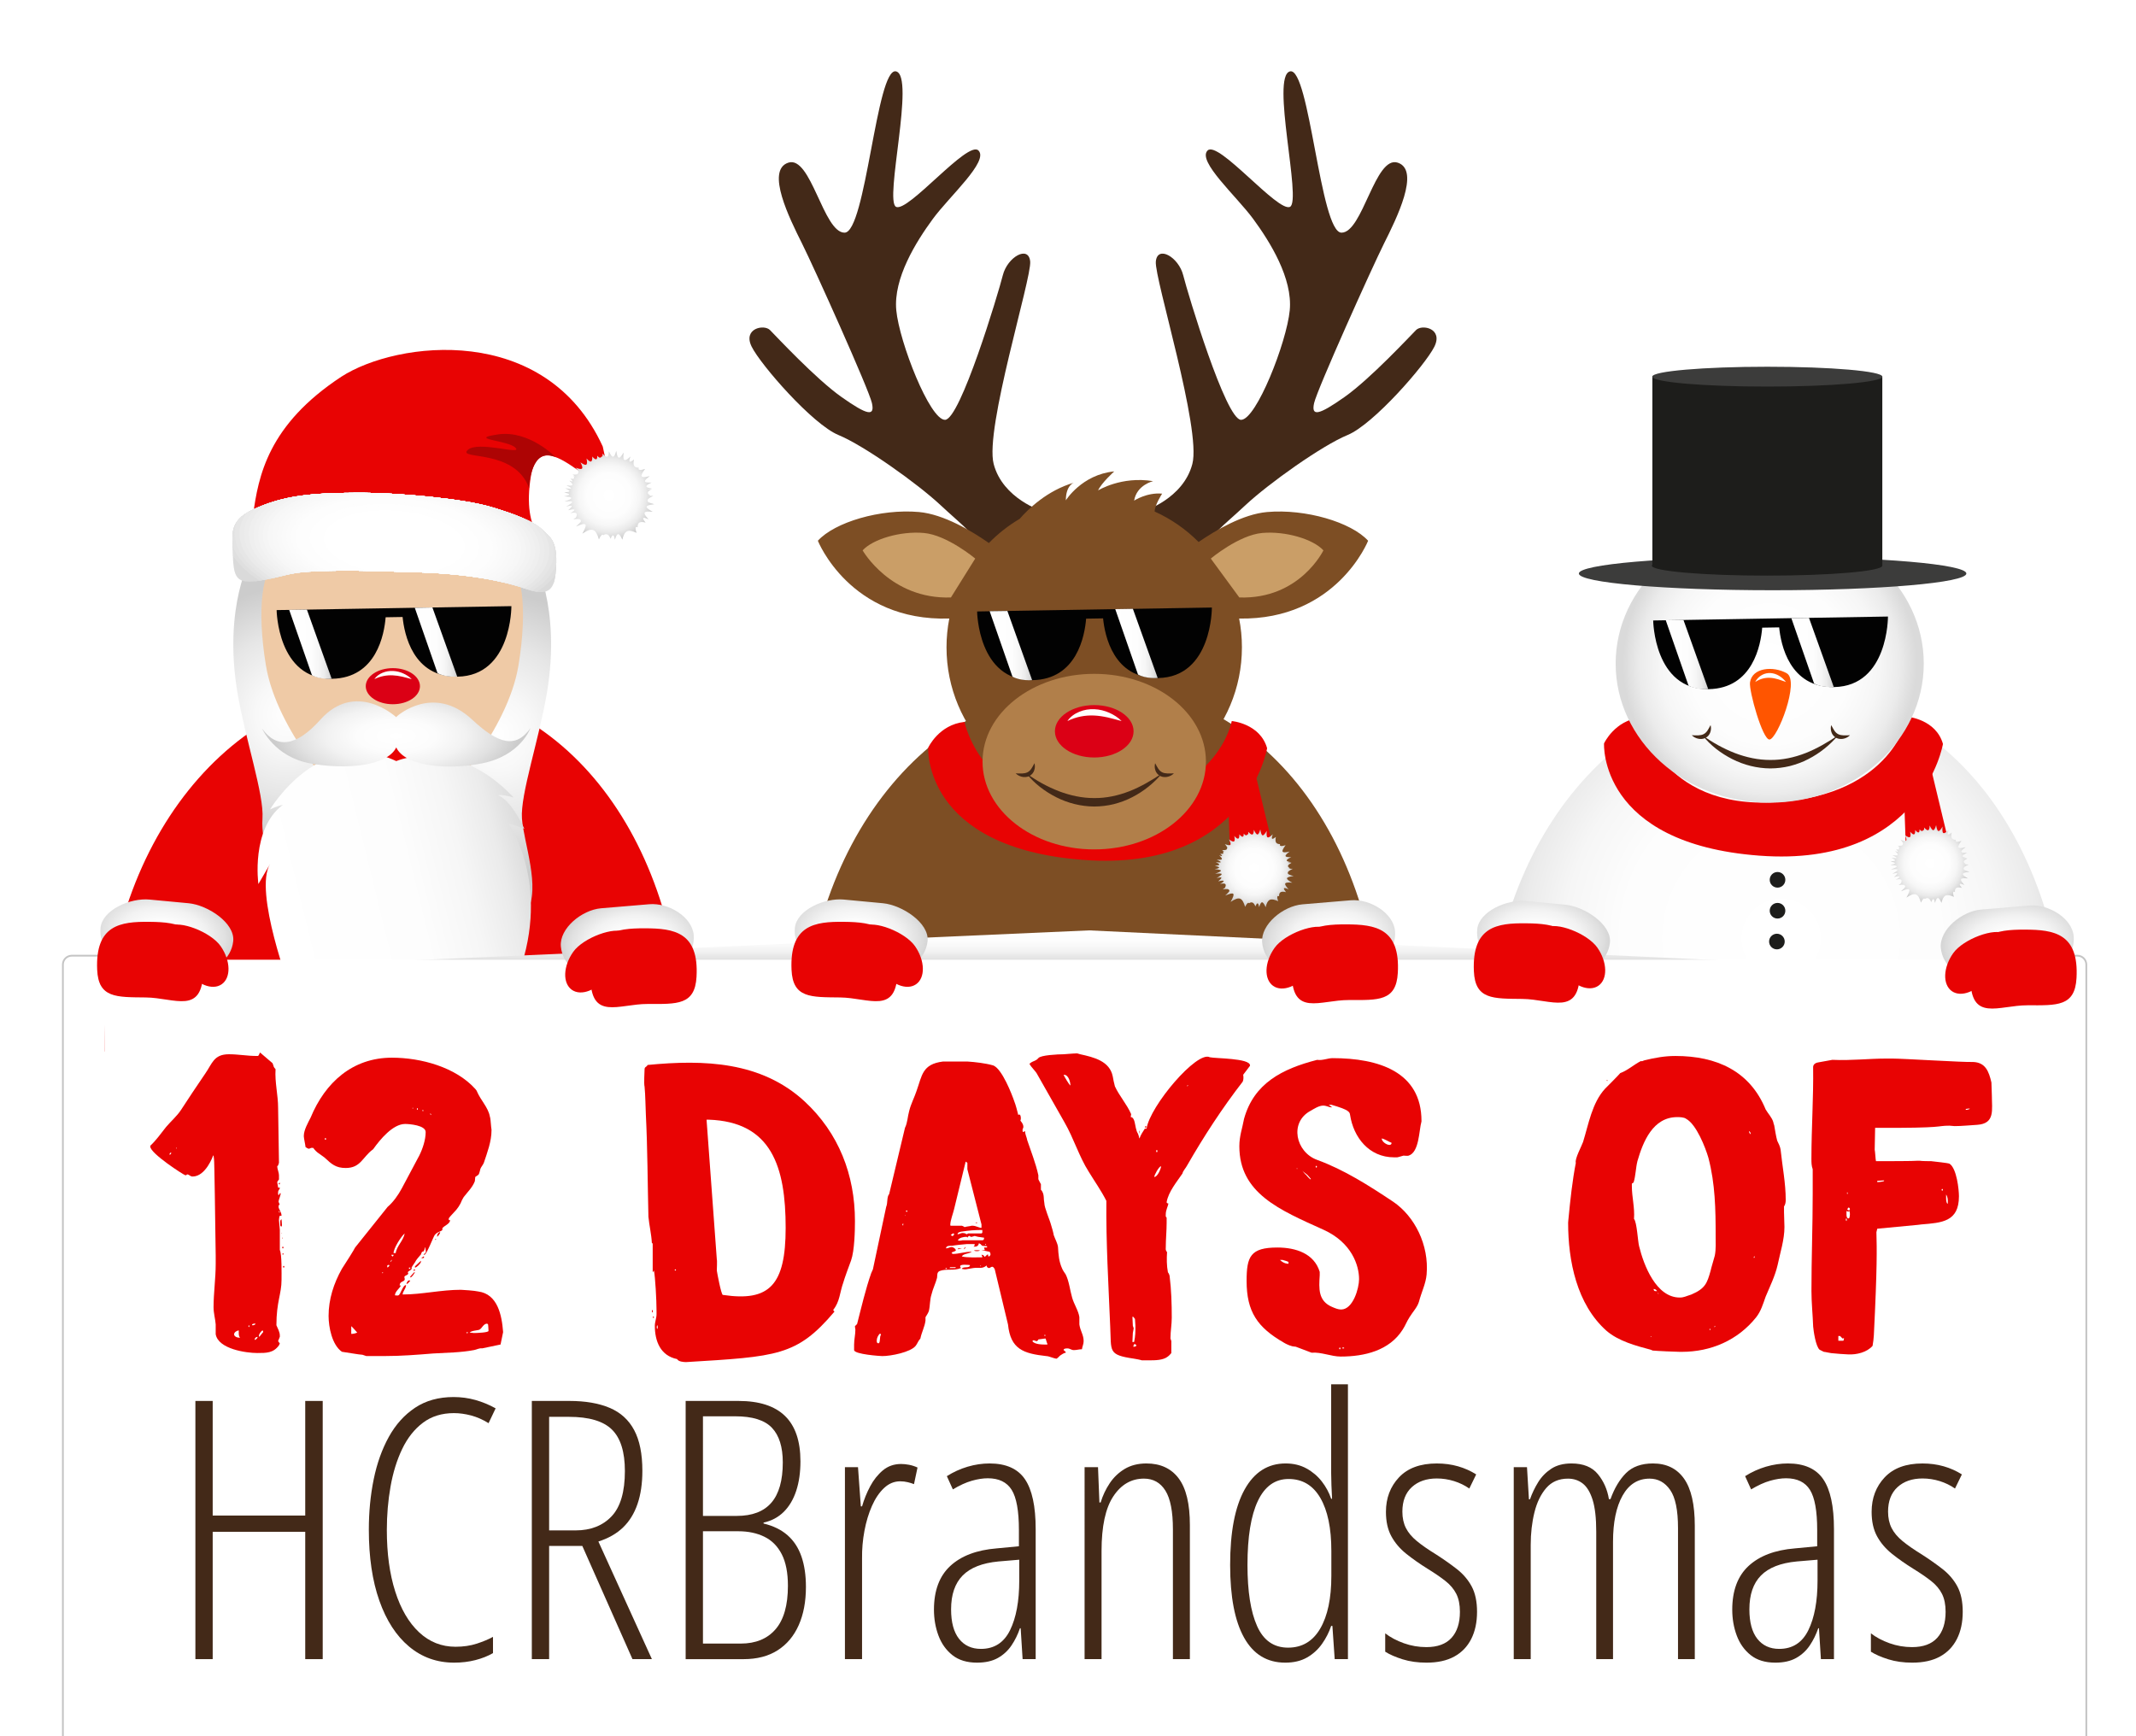 <?xml version="1.0" encoding="utf-8"?>
<!-- Generator: Adobe Illustrator 28.0.0, SVG Export Plug-In . SVG Version: 6.00 Build 0)  -->
<svg version="1.1" id="Layer_1" xmlns="http://www.w3.org/2000/svg" xmlns:xlink="http://www.w3.org/1999/xlink" x="0px" y="0px"
	 viewBox="0 0 1200 975.43" style="enable-background:new 0 0 1200 975.43;" xml:space="preserve">
<style type="text/css">
	.st0{fill:#FFFFFF;stroke:#C4C4C4;stroke-miterlimit:10;}
	.st1{fill:#E80303;}
	.st2{fill:#E8C0A8;}
	.st3{fill:#EFCAA6;}
	.st4{fill:url(#SVGID_1_);}
	.st5{fill:url(#SVGID_00000029015595252109885550000004009074874579332763_);}
	.st6{fill:#7D4E24;}
	.st7{fill:url(#SVGID_00000093889301124639284970000007244129572374796955_);}
	.st8{fill:#DB0015;}
	.st9{fill:#FFFFFF;}
	.st10{fill:url(#SVGID_00000039104749131284490060000005411780004154687153_);}
	.st11{fill:url(#SVGID_00000181797520581638624640000011057235838372109213_);}
	.st12{fill:url(#SVGID_00000049908005066439672730000011868084403236019601_);}
	.st13{fill:url(#SVGID_00000016778565362425086180000014083283778844922293_);}
	.st14{filter:url(#Adobe_OpacityMaskFilter);}
	.st15{filter:url(#Adobe_OpacityMaskFilter_00000130635204408296566090000011858349724812545979_);}
	
		.st16{mask:url(#SVGID_00000054237005107834721830000018254870220521335953_);fill:url(#SVGID_00000013154349906352087630000012099824556449607585_);}
	.st17{fill:url(#SVGID_00000183218824591596044240000003984861653276856998_);}
	.st18{fill:url(#SVGID_00000036931675000159685610000016158118779376756120_);}
	.st19{fill:url(#SVGID_00000164485501497255433050000004430793643632932736_);}
	.st20{fill:url(#SVGID_00000033347862187992366450000017858804700392256903_);}
	.st21{fill:url(#SVGID_00000056410234294099868140000003539487463471316123_);}
	.st22{fill:#020202;}
	.st23{fill:url(#SVGID_00000156580110536334760440000004129379131402300800_);}
	.st24{fill:url(#SVGID_00000113318793745720139030000016636402196153490560_);}
	.st25{fill:#432918;}
	.st26{fill:#CA9E67;}
	.st27{fill:#B17F4A;}
	.st28{fill:url(#SVGID_00000132048024158245700860000018078807386666834361_);}
	.st29{fill:url(#SVGID_00000054970294845093012310000001778827673150874253_);}
	.st30{fill:url(#SVGID_00000162323897233085672560000001568880869940203450_);}
	.st31{fill:url(#SVGID_00000174583528844516269470000017684848637893380506_);}
	.st32{fill:url(#SVGID_00000062890076633422649850000011454347981048453506_);}
	.st33{fill:#FF5500;}
	.st34{fill:url(#SVGID_00000159460589639451473060000002997260015288326574_);}
	.st35{fill:url(#SVGID_00000111898664480182419590000014023330542627229076_);}
	.st36{fill:#3C3C3B;}
	.st37{fill:#1D1D1B;}
	.st38{fill:#AD0404;}
	.st39{fill:url(#SVGID_00000143584227008650138110000012419649911108716698_);}
	.st40{clip-path:url(#SVGID_00000090980531898501095730000006965193291956852362_);fill:#DADADA;}
	.st41{clip-path:url(#SVGID_00000090980531898501095730000006965193291956852362_);fill:#DFDFDF;}
	.st42{clip-path:url(#SVGID_00000090980531898501095730000006965193291956852362_);fill:#E3E3E3;}
	.st43{clip-path:url(#SVGID_00000090980531898501095730000006965193291956852362_);fill:#E6E6E6;}
	.st44{clip-path:url(#SVGID_00000090980531898501095730000006965193291956852362_);fill:#EAEAEA;}
	.st45{clip-path:url(#SVGID_00000090980531898501095730000006965193291956852362_);fill:#ECECEC;}
	.st46{clip-path:url(#SVGID_00000090980531898501095730000006965193291956852362_);fill:#EFEFEF;}
	.st47{clip-path:url(#SVGID_00000090980531898501095730000006965193291956852362_);fill:#F1F1F1;}
	.st48{clip-path:url(#SVGID_00000090980531898501095730000006965193291956852362_);fill:#F3F3F3;}
	.st49{clip-path:url(#SVGID_00000090980531898501095730000006965193291956852362_);fill:#F5F5F5;}
	.st50{clip-path:url(#SVGID_00000090980531898501095730000006965193291956852362_);fill:#F7F7F7;}
	.st51{clip-path:url(#SVGID_00000090980531898501095730000006965193291956852362_);fill:#F8F8F8;}
	.st52{clip-path:url(#SVGID_00000090980531898501095730000006965193291956852362_);fill:#F9F9F9;}
	.st53{clip-path:url(#SVGID_00000090980531898501095730000006965193291956852362_);fill:#FAFAFA;}
	.st54{clip-path:url(#SVGID_00000090980531898501095730000006965193291956852362_);fill:#FBFBFB;}
	.st55{clip-path:url(#SVGID_00000090980531898501095730000006965193291956852362_);fill:#FCFCFC;}
	.st56{clip-path:url(#SVGID_00000090980531898501095730000006965193291956852362_);fill:#FDFDFD;}
	.st57{clip-path:url(#SVGID_00000090980531898501095730000006965193291956852362_);fill:#FEFEFE;}
	.st58{clip-path:url(#SVGID_00000090980531898501095730000006965193291956852362_);fill:#FFFFFF;}
</style>
<g>
	<path class="st0" d="M1167.09,997.35H40.33c-2.76,0-5-2.24-5-5v-450.4c0-2.76,2.24-5,5-5h1126.76c2.76,0,5,2.24,5,5v450.4
		C1172.09,995.11,1169.85,997.35,1167.09,997.35z"/>
	<path class="st1" d="M383.8,590.79c0-116.71-65.52-205.92-159.93-205.92c-94.4,0-165.23,89.21-165.23,205.92H383.8z"/>
	<path class="st2" d="M244.22,373.37c0-6.42,6.98-11.63,15.59-11.63c8.61,0,15.59,5.2,15.59,11.63"/>
	<path class="st2" d="M168,374.16c0-6.42,6.98-11.62,15.59-11.62c8.61,0,15.59,5.2,15.59,11.62"/>
	<path class="st3" d="M301.22,365.62c0,46.74-36.8,84.62-82.2,84.62c-45.4,0-82.2-37.88-82.2-84.62c0-46.73,36.8-84.62,82.2-84.62
		C264.42,281,301.22,318.89,301.22,365.62z"/>
	
		<radialGradient id="SVGID_1_" cx="161.346" cy="-200.186" r="66.258" gradientTransform="matrix(1 0 0 1.081 0 617.907)" gradientUnits="userSpaceOnUse">
		<stop  offset="0" style="stop-color:#FFFFFF"/>
		<stop  offset="0.26" style="stop-color:#F8F8F8"/>
		<stop  offset="0.63" style="stop-color:#E6E6E6"/>
		<stop  offset="1" style="stop-color:#CCCCCC"/>
	</radialGradient>
	<path class="st4" d="M141.17,312.92c0,0-15.96,27.56-7.74,76.4c4.41,26.19,14.99,57.05,14.02,70.59
		c-0.97,13.54,6.11,30.02,6.11,30.02s21.62-40.34,38.06-41.3c0,0-36.1-37.46-42.23-74.79c-5.32-32.4-1.94-55.13,6.77-58.99
		L141.17,312.92z"/>
	
		<radialGradient id="SVGID_00000070098955697032051020000006277066749372682133_" cx="850.036" cy="-189.92" r="73.619" gradientTransform="matrix(-1 0 0 1.081 1129.367 617.907)" gradientUnits="userSpaceOnUse">
		<stop  offset="0" style="stop-color:#FFFFFF"/>
		<stop  offset="0.26" style="stop-color:#F8F8F8"/>
		<stop  offset="0.63" style="stop-color:#E6E6E6"/>
		<stop  offset="1" style="stop-color:#CCCCCC"/>
	</radialGradient>
	<path style="fill:url(#SVGID_00000070098955697032051020000006277066749372682133_);" d="M299.51,312.92c0,0,15.96,27.56,7.74,76.4
		c-4.41,26.19-14.99,57.05-14.02,70.59c0.97,13.54,10.64,38.69,2.9,52.23c0,0-1.94-15.47-9.68-17.41c-7.73-1.93,0.66-4.8,0.66-4.8
		s-21.62-40.34-38.06-41.3c0,0,36.1-37.46,42.23-74.79c5.32-32.4,1.94-55.13-6.77-58.99L299.51,312.92z"/>
	<g>
		<g>
			<g>
				<defs>
					<path id="SVGID_00000063591879356058350050000011704363392387056021_" d="M222.9,430.71c0,0,33.23-16.25,66.1,13.07
						c0,0-6.47-1.52-8.92-1.03c0,0,6.35,0.77,15,15.86c0,0-6.23-2.08-8.82-2.35c0,0,22.11,24.39,6.3,63.92c0,0-0.92-6.81-3.21-9.98
						c0,0-8.31,41.11-29.5,52.76c0,0-1.14-2.5-1.08-6.4c0,0-21.53,22.97-34.06,28.27c0,0-27.31-14.77-29.47-28.53
						c0,0-1.25,4.74-0.79,10.5c0,0-32.69-27.18-24.48-42.53c0,0-4.86,6.08-6.01,11.07c0,0-21.32-47.39-11.69-60.24
						c0,0-4.05,5.88-6.64,9.59c0,0-4.34-26.05,13.75-37.38c0,0-3.3,0.56-7.19,2.16C152.19,449.46,179.99,413.79,222.9,430.71z"/>
				</defs>
				<clipPath id="SVGID_00000078742549691868900930000010188010841496284323_">
					<use xlink:href="#SVGID_00000063591879356058350050000011704363392387056021_"  style="overflow:visible;"/>
				</clipPath>
			</g>
		</g>
	</g>
	<path class="st6" d="M776.34,590.79c0-116.71-65.52-205.92-159.92-205.92c-94.41,0-165.23,89.21-165.23,205.92H776.34z"/>
	
		<radialGradient id="SVGID_00000165932311910730484910000002260983137498426256_" cx="1000.664" cy="527.234" r="162.378" gradientUnits="userSpaceOnUse">
		<stop  offset="0" style="stop-color:#FFFFFF"/>
		<stop  offset="0.549" style="stop-color:#FDFDFD"/>
		<stop  offset="0.747" style="stop-color:#F6F6F6"/>
		<stop  offset="0.887" style="stop-color:#EBEBEB"/>
		<stop  offset="1" style="stop-color:#DADADA"/>
	</radialGradient>
	<path style="fill:url(#SVGID_00000165932311910730484910000002260983137498426256_);" d="M1160.83,592.89
		c0-116.71-65.52-205.92-159.92-205.92c-94.41,0-165.23,89.21-165.23,205.92H1160.83z"/>
	<g>
		<path class="st8" d="M235.93,385.53c0,5.6-6.82,10.14-15.23,10.14c-8.41,0-15.22-4.55-15.22-10.14c0-5.6,6.82-10.14,15.22-10.14
			C229.11,375.39,235.93,379.93,235.93,385.53z"/>
		<path class="st9" d="M210.33,381.57c1.07-1.64,2.77-2.82,4.59-3.58c1.84-0.78,3.88-1.1,5.87-1.01c2,0.09,3.95,0.57,5.73,1.37
			c1.78,0.78,3.42,1.85,4.79,3.22c-1.87-0.49-3.63-1.01-5.39-1.4c-1.76-0.39-3.5-0.66-5.23-0.74
			C217.2,379.27,213.76,379.89,210.33,381.57z"/>
	</g>
	<g>
		<path class="st1" d="M541.84,405.61c0,0,10.45,51.67,76.46,47.51c66.02-4.15,73.7-48.01,73.7-48.01s15.9,1.35,19.86,15.27
			c0,0-11.73,69.56-103.04,62.77c-90.53-6.73-87.37-63.07-87.37-63.07S527.4,407.12,541.84,405.61z"/>
		<polygon class="st1" points="689.82,444.29 691.75,500.3 719.29,493.08 703.08,425.61 		"/>
		<g>
			
				<radialGradient id="SVGID_00000048488916095656119530000004407666773174307748_" cx="708.643" cy="496.379" r="22.008" gradientTransform="matrix(0.999 -0.042 0.042 0.999 -24.192 21.592)" gradientUnits="userSpaceOnUse">
				<stop  offset="0" style="stop-color:#FFFFFF"/>
				<stop  offset="0.493" style="stop-color:#FDFDFD"/>
				<stop  offset="0.685" style="stop-color:#F6F6F6"/>
				<stop  offset="0.825" style="stop-color:#EAEAEA"/>
				<stop  offset="0.939" style="stop-color:#D9D9D9"/>
				<stop  offset="1" style="stop-color:#CCCCCC"/>
			</radialGradient>
			<path style="fill:url(#SVGID_00000048488916095656119530000004407666773174307748_);" d="M698.7,468.36
				c0.11,2.1-0.74,2.43-2.44,0.38c0.07,2.85-0.71,3.32-2.84,0.94c0.67,3.42,0,4-2.98,1.93c1.69,3.29,1.09,3.92-2.32,2.64
				c1.18,1.38,1.67,2.27,1.21,2.41c-0.03,0.9-1.02,1.06-2.77,0.92c1.15,0.83,1.52,1.38,0.43,0.76c0.74,1.38,0.03,1.57-1.46,1.29
				c1.21,1.16,1.65,1.84-0.59,0.95c2.37,2.18,2.05,2.8-1.39,2.35c3.12,1.51,3.11,1.94-0.57,1.47c3.05,1.36,2.43,1.8-0.5,1.98
				c2.92,0.79,3.53,1.29-0.11,1.95c4.53,0.39,4.81,0.94,0.28,2.57c4.78-0.47,4.75,0.15,0.79,2.48c3.63-0.98,3.33-0.24,0.94,1.82
				c3.41-0.92,4.33-0.3,1.04,1.43c2.94-0.6,3.88-0.12,2.72,2.32c1.32-1.18,0.55-0.39-1.2,0.69c2.28-0.28,3.6-0.25,3.67,0.75
				c0.43,0.03-0.37,1.05-2.3,2.78c5.21-2.19,5.88-1.54,3.04,3.56c4.99-3.33,6.57-2.38,8.17,2.79c0.87-1.89,1.76-2.73,2.19-2.04
				c1.56-1,2.66-0.48,3.57,1.76c0.89-2.13,1.59-2.53,2.11,0.45c1.09-3.55,2-3.73,3.67,0.02c1.05-4.53,2.69-5.34,7.01-3.38
				c-0.71-2.04-0.75-3.38,0.52-2.76c-0.07-2.46,1.17-2.97,3.91-2.31c-1.71-2.12-1.91-3.08,1.46-1.61c-3.1-3.31-2.62-4.18,2.07-3.7
				c-4.14-2.25-4.05-3.12,0.74-3.74c-2.32-0.6-3.46-1.14-3.21-1.56c-0.35-0.83,0.68-1.55,2.71-2.51c-2.02,0-3.05-0.24-1.47-0.25
				c-1.99-1.1-1.38-1.97,0.8-3.14c-2.31,0.18-3.06,0.08-0.06-0.31c-3.6-0.5-3.45-1.28-0.1-2.88c-3.79,0.13-4.42-0.53-0.89-3.14
				c-2.32,0.56-3.6,0.63-3.94,0.07c-0.36-0.54,0.24-1.72,1.65-3.62c-2.22,0.69-3.65,0.7-3.11-0.62c-2.44,0.01-2.92-1.29-2.36-4.02
				c-1.99,1.54-2.94,1.66-1.72-1.49c-3,2.81-3.82,2.35-3.4-1.95c-2.11,3.6-2.96,3.38-3.63-0.82c-1.08,3.84-1.97,3.71-3.62,0.24
				c-0.07,1.67-0.34,2.51-0.84,2.65c-0.51,0.16-1.27-0.4-2.32-1.53c0.13,1.22-0.02,1.88-0.32,1.28
				C700.37,469.66,699.66,469.47,698.7,468.36z"/>
		</g>
	</g>
	<g>
		<path class="st1" d="M921.53,403.2c0,0,10.45,51.67,76.46,47.52c66.02-4.15,73.7-48.01,73.7-48.01s15.9,1.35,19.86,15.27
			c0,0-11.73,69.56-103.04,62.77c-90.53-6.73-87.37-63.07-87.37-63.07S907.09,404.71,921.53,403.2z"/>
		<polygon class="st1" points="1069.51,441.88 1071.43,497.89 1098.98,490.67 1082.77,423.2 		"/>
		<g>
			
				<radialGradient id="SVGID_00000018921700984056966400000000392955685304118657_" cx="1088.115" cy="509.771" r="22.008" gradientTransform="matrix(0.999 -0.042 0.042 0.999 -24.192 21.592)" gradientUnits="userSpaceOnUse">
				<stop  offset="0" style="stop-color:#FFFFFF"/>
				<stop  offset="0.493" style="stop-color:#FDFDFD"/>
				<stop  offset="0.685" style="stop-color:#F6F6F6"/>
				<stop  offset="0.825" style="stop-color:#EAEAEA"/>
				<stop  offset="0.939" style="stop-color:#D9D9D9"/>
				<stop  offset="1" style="stop-color:#CCCCCC"/>
			</radialGradient>
			<path style="fill:url(#SVGID_00000018921700984056966400000000392955685304118657_);" d="M1078.38,465.95
				c0.11,2.1-0.74,2.43-2.44,0.38c0.07,2.85-0.71,3.32-2.84,0.94c0.67,3.42,0,4-2.98,1.93c1.69,3.29,1.09,3.92-2.32,2.64
				c1.18,1.38,1.67,2.27,1.21,2.41c-0.03,0.9-1.02,1.06-2.77,0.92c1.15,0.83,1.52,1.38,0.43,0.76c0.74,1.38,0.03,1.57-1.46,1.29
				c1.21,1.16,1.65,1.84-0.59,0.95c2.37,2.18,2.05,2.8-1.39,2.35c3.12,1.51,3.11,1.94-0.57,1.47c3.05,1.36,2.43,1.8-0.5,1.98
				c2.92,0.79,3.53,1.29-0.11,1.95c4.53,0.39,4.81,0.94,0.28,2.57c4.78-0.47,4.75,0.15,0.79,2.48c3.63-0.98,3.33-0.24,0.94,1.82
				c3.41-0.92,4.33-0.3,1.04,1.43c2.94-0.6,3.88-0.12,2.72,2.32c1.32-1.18,0.55-0.39-1.2,0.69c2.28-0.28,3.6-0.25,3.67,0.75
				c0.43,0.03-0.37,1.05-2.3,2.78c5.21-2.19,5.88-1.54,3.04,3.56c4.99-3.33,6.57-2.38,8.17,2.79c0.87-1.89,1.76-2.73,2.19-2.04
				c1.56-1,2.66-0.48,3.56,1.76c0.89-2.13,1.59-2.53,2.11,0.45c1.09-3.55,2-3.73,3.67,0.02c1.05-4.53,2.69-5.34,7.01-3.38
				c-0.71-2.04-0.75-3.38,0.52-2.76c-0.07-2.46,1.17-2.97,3.91-2.31c-1.71-2.12-1.91-3.08,1.46-1.61c-3.1-3.31-2.62-4.18,2.07-3.7
				c-4.14-2.25-4.05-3.12,0.74-3.74c-2.32-0.6-3.46-1.14-3.21-1.56c-0.35-0.83,0.68-1.55,2.71-2.51c-2.02,0-3.05-0.24-1.47-0.25
				c-1.99-1.1-1.38-1.97,0.8-3.14c-2.31,0.18-3.06,0.08-0.06-0.31c-3.6-0.5-3.45-1.28-0.1-2.88c-3.79,0.13-4.42-0.53-0.89-3.14
				c-2.32,0.56-3.6,0.63-3.94,0.07c-0.36-0.54,0.23-1.72,1.65-3.62c-2.22,0.69-3.65,0.7-3.11-0.62c-2.44,0.01-2.92-1.29-2.36-4.02
				c-1.99,1.54-2.94,1.66-1.72-1.49c-3,2.81-3.82,2.35-3.4-1.95c-2.11,3.6-2.96,3.38-3.63-0.82c-1.08,3.84-1.97,3.71-3.62,0.24
				c-0.07,1.67-0.34,2.51-0.84,2.65c-0.51,0.16-1.27-0.4-2.32-1.53c0.13,1.22-0.02,1.88-0.32,1.28
				C1080.06,467.25,1079.35,467.06,1078.38,465.95z"/>
		</g>
	</g>
	<path class="st1" d="M231.3,425.55c0,4.74-3.84,8.58-8.58,8.58c-4.74,0-8.58-3.84-8.58-8.58c0-4.74,3.84-8.58,8.58-8.58
		C227.46,416.97,231.3,420.81,231.3,425.55z"/>
	<g>
		
			<linearGradient id="SVGID_00000118356870710692500460000008806330165966534807_" gradientUnits="userSpaceOnUse" x1="155.692" y1="567.38" x2="299.232" y2="523.302" gradientTransform="matrix(1 0 0 1.25 0 -169.666)">
			<stop  offset="0" style="stop-color:#FFFFFF"/>
			<stop  offset="0.549" style="stop-color:#FDFDFD"/>
			<stop  offset="0.747" style="stop-color:#F6F6F6"/>
			<stop  offset="0.887" style="stop-color:#EBEBEB"/>
			<stop  offset="1" style="stop-color:#DADADA"/>
		</linearGradient>
		<path style="fill:url(#SVGID_00000118356870710692500460000008806330165966534807_);" d="M222.62,427.61
			c0,0,33.04-14.47,65.91,20.42c0,0-6.46-1.81-8.92-1.23c0,0,6.35,0.92,15,18.87c0,0-6.23-2.47-8.82-2.8c0,0,23.82,33.5,5.65,84.03
			c0,0-0.52-3.93-2.81-7.71c0,0-8.06,36.81-29.24,50.67c0,0-1.14-2.97-1.09-7.62c0,0-21.53,27.35-34.06,33.64
			c0,0-27.31-17.58-29.47-33.96c0,0-1.24,5.64-0.79,12.5c0,0-32.69-32.34-24.48-50.61c0,0-4.86,7.23-6.01,13.17
			c0,0-21.32-56.39-11.69-71.7c0,0-4.05,7.01-6.64,11.41c0,0-4.34-31.01,13.75-44.5c0,0-3.31,0.67-7.19,2.57
			C151.72,454.79,179.71,407.47,222.62,427.61z"/>
	</g>
	
		<radialGradient id="SVGID_00000058574279205703865660000004902342189671340725_" cx="222.625" cy="11792.254" r="68.676" gradientTransform="matrix(1 0 0 0.413 0 -4456.676)" gradientUnits="userSpaceOnUse">
		<stop  offset="0" style="stop-color:#FFFFFF"/>
		<stop  offset="0.321" style="stop-color:#FCFCFC"/>
		<stop  offset="0.573" style="stop-color:#F2F2F2"/>
		<stop  offset="0.801" style="stop-color:#E1E1E1"/>
		<stop  offset="1" style="stop-color:#CCCCCC"/>
	</radialGradient>
	<path style="fill:url(#SVGID_00000058574279205703865660000004902342189671340725_);" d="M265.27,404.32
		c-21.82-20.38-42.21-1.92-42.21-1.92s-0.2,0.18-0.47,0.55c-0.09-0.09-0.14-0.13-0.14-0.13s-22.54-20.78-42.5,1.56
		c-13.54,15.14-24.48,16.43-32.69,5c0,0,6.92,15.85,27.03,19.54c19.41,3.56,43.18,1.69,48.32-8.99
		c5.03,10.84,29.31,12.79,48.45,8.91c21.49-4.35,26.92-19.7,26.92-19.7C289.85,420.6,280.11,418.18,265.27,404.32z"/>
	<defs>
		<filter id="Adobe_OpacityMaskFilter" filterUnits="userSpaceOnUse" x="56.39" y="522.73" width="1104.44" height="30.35">
			<feFlood  style="flood-color:white;flood-opacity:1" result="back"/>
			<feBlend  in="SourceGraphic" in2="back" mode="normal"/>
		</filter>
	</defs>
	
		<mask maskUnits="userSpaceOnUse" x="56.39" y="522.73" width="1104.44" height="30.35" id="SVGID_00000016048420280749007120000015643520501517455266_">
		<g class="st14">
			<defs>
				
					<filter id="Adobe_OpacityMaskFilter_00000071553940820720068220000000357140242224655533_" filterUnits="userSpaceOnUse" x="61.75" y="522.73" width="1096.78" height="30.35">
					<feFlood  style="flood-color:white;flood-opacity:1" result="back"/>
					<feBlend  in="SourceGraphic" in2="back" mode="normal"/>
				</filter>
			</defs>
			
				<mask maskUnits="userSpaceOnUse" x="61.75" y="522.73" width="1096.78" height="30.35" id="SVGID_00000016048420280749007120000015643520501517455266_">
				<g style="filter:url(#Adobe_OpacityMaskFilter_00000071553940820720068220000000357140242224655533_);">
				</g>
			</mask>
			
				<linearGradient id="SVGID_00000078039879924803020030000001110414347891828619_" gradientUnits="userSpaceOnUse" x1="610.139" y1="521.832" x2="610.139" y2="452.455" gradientTransform="matrix(1 0 0 0.438 0 324.78)">
				<stop  offset="0.036" style="stop-color:#E6E6E6"/>
				<stop  offset="0.266" style="stop-color:#F2F2F2"/>
				<stop  offset="0.597" style="stop-color:#FCFCFC"/>
				<stop  offset="1" style="stop-color:#FFFFFF"/>
			</linearGradient>
			
				<polygon style="mask:url(#SVGID_00000016048420280749007120000015643520501517455266_);fill:url(#SVGID_00000078039879924803020030000001110414347891828619_);" points="
				1157.77,553.08 66.9,553.08 61.75,548.82 611.89,522.73 1158.53,548.69 			"/>
		</g>
	</mask>
	
		<linearGradient id="SVGID_00000085935250321748439870000008944199433178697117_" gradientUnits="userSpaceOnUse" x1="608.61" y1="521.832" x2="608.61" y2="452.455" gradientTransform="matrix(1 0 0 0.438 0 324.78)">
		<stop  offset="0.036" style="stop-color:#878787"/>
		<stop  offset="0.164" style="stop-color:#A9A9A9"/>
		<stop  offset="0.309" style="stop-color:#C8C8C8"/>
		<stop  offset="0.46" style="stop-color:#E0E0E0"/>
		<stop  offset="0.619" style="stop-color:#F2F2F2"/>
		<stop  offset="0.791" style="stop-color:#FCFCFC"/>
		<stop  offset="1" style="stop-color:#FFFFFF"/>
	</linearGradient>
	<polygon style="fill:url(#SVGID_00000085935250321748439870000008944199433178697117_);" points="1160.83,553.08 56.39,553.08 
		56.39,547.28 611.89,522.73 1160.83,548.82 	"/>
	<rect x="58.65" y="539.21" class="st9" width="1103.62" height="61.22"/>
	<g>
		
			<radialGradient id="SVGID_00000110444666600082992350000005050255358394793347_" cx="490.846" cy="4952.043" r="43.214" gradientTransform="matrix(0.995 0.099 -0.061 0.614 -94.466 -2563.927)" gradientUnits="userSpaceOnUse">
			<stop  offset="0" style="stop-color:#FFFFFF"/>
			<stop  offset="0.312" style="stop-color:#FCFCFC"/>
			<stop  offset="0.569" style="stop-color:#F2F2F2"/>
			<stop  offset="0.805" style="stop-color:#E0E0E0"/>
			<stop  offset="1" style="stop-color:#CCCCCC"/>
		</radialGradient>
		<path style="fill:url(#SVGID_00000110444666600082992350000005050255358394793347_);" d="M131.03,528.72
			c-1,10.15-10.56,17.53-21.35,16.46l-35.5-3.51c-10.78-1.07-18.71-10.17-17.7-20.32l0,0c1-10.16,16.78-17.01,27.56-15.94
			l21.97,2.07C116.79,508.54,132.03,518.57,131.03,528.72L131.03,528.72z"/>
		<path class="st1" d="M81.82,560.41c-16.46-0.19-26.55,0.41-27.23-15.61c-1.08-25.11,12.96-27.06,29.41-26.88
			c16.46,0.17,30.45,2.4,30.17,27.53C113.88,570.59,98.28,560.58,81.82,560.41z"/>
		<path class="st1" d="M124.52,553.02c-5.31,3.65-14.16,0.02-19.74-8.1c-5.58-8.13-14.85-20.79-9.54-24.44
			c5.32-3.66,23.21,3.09,28.79,11.21C129.62,539.82,129.84,549.36,124.52,553.02z"/>
	</g>
	<g>
		
			<radialGradient id="SVGID_00000051373729854049858960000003960114575648115860_" cx="460.057" cy="4933.989" r="43.39" gradientTransform="matrix(-0.996 0.086 0.053 0.615 945.606 -2546.779)" gradientUnits="userSpaceOnUse">
			<stop  offset="0" style="stop-color:#FFFFFF"/>
			<stop  offset="0.312" style="stop-color:#FCFCFC"/>
			<stop  offset="0.569" style="stop-color:#F2F2F2"/>
			<stop  offset="0.805" style="stop-color:#E0E0E0"/>
			<stop  offset="1" style="stop-color:#CCCCCC"/>
		</radialGradient>
		<path style="fill:url(#SVGID_00000051373729854049858960000003960114575648115860_);" d="M709.07,529.53
			c0.87,10.17,10.34,17.67,21.14,16.73l35.54-3.05c10.8-0.93,18.85-9.92,17.97-20.09l0,0c-0.86-10.17-14.13-18.22-24.92-17.3
			l-27.14,2.28C720.87,509.04,708.2,519.36,709.07,529.53L709.07,529.53z"/>
		<path class="st1" d="M757.86,561.86c16.46,0.03,26.53,0.76,27.43-15.25c1.41-25.1-12.6-27.23-29.05-27.26
			c-16.45-0.04-30.48,2-30.53,27.13C725.67,571.62,741.41,561.81,757.86,561.86z"/>
		<path class="st1" d="M715.26,553.92c5.27,3.71,14.16,0.2,19.84-7.85c5.69-8.05,15.13-20.58,9.86-24.31
			c-5.27-3.73-23.25,2.78-28.94,10.83C710.33,540.64,709.99,550.18,715.26,553.92z"/>
	</g>
	<g>
		
			<radialGradient id="SVGID_00000029018766340189664140000000088804371890547354_" cx="879.044" cy="4889.703" r="43.214" gradientTransform="matrix(0.995 0.099 -0.061 0.614 -94.466 -2563.927)" gradientUnits="userSpaceOnUse">
			<stop  offset="0" style="stop-color:#FFFFFF"/>
			<stop  offset="0.312" style="stop-color:#FCFCFC"/>
			<stop  offset="0.569" style="stop-color:#F2F2F2"/>
			<stop  offset="0.805" style="stop-color:#E0E0E0"/>
			<stop  offset="1" style="stop-color:#CCCCCC"/>
		</radialGradient>
		<path style="fill:url(#SVGID_00000029018766340189664140000000088804371890547354_);" d="M521.11,528.72
			c-1,10.15-10.56,17.53-21.35,16.46l-35.5-3.51c-10.78-1.07-18.71-10.17-17.7-20.32l0,0c1-10.16,16.78-17.01,27.56-15.94
			l21.97,2.07C506.88,508.54,522.12,518.57,521.11,528.72L521.11,528.72z"/>
		<path class="st1" d="M471.91,560.41c-16.46-0.19-26.55,0.41-27.23-15.61c-1.08-25.11,12.96-27.06,29.41-26.88
			c16.45,0.17,30.44,2.4,30.16,27.53C503.97,570.59,488.36,560.58,471.91,560.41z"/>
		<path class="st1" d="M514.61,553.02c-5.31,3.65-14.16,0.02-19.74-8.1c-5.58-8.13-14.85-20.79-9.54-24.44
			c5.32-3.66,23.21,3.09,28.79,11.21C519.71,539.82,519.93,549.36,514.61,553.02z"/>
	</g>
	<g>
		
			<radialGradient id="SVGID_00000084509954171680064190000001824952821693998478_" cx="852.771" cy="4882.975" r="43.39" gradientTransform="matrix(-0.996 0.086 0.053 0.615 945.606 -2546.779)" gradientUnits="userSpaceOnUse">
			<stop  offset="0" style="stop-color:#FFFFFF"/>
			<stop  offset="0.312" style="stop-color:#FCFCFC"/>
			<stop  offset="0.569" style="stop-color:#F2F2F2"/>
			<stop  offset="0.805" style="stop-color:#E0E0E0"/>
			<stop  offset="1" style="stop-color:#CCCCCC"/>
		</radialGradient>
		<path style="fill:url(#SVGID_00000084509954171680064190000001824952821693998478_);" d="M315.08,531.74
			c0.87,10.17,10.33,17.67,21.13,16.73l35.54-3.05c10.8-0.93,18.85-9.92,17.97-20.09l0,0c-0.87-10.17-14.13-18.22-24.93-17.3
			l-27.14,2.28C326.87,511.25,314.21,521.58,315.08,531.74L315.08,531.74z"/>
		<path class="st1" d="M363.88,564.07c16.46,0.03,26.53,0.76,27.43-15.25c1.41-25.1-12.6-27.23-29.05-27.26
			c-16.46-0.04-30.48,2-30.53,27.13C331.68,573.83,347.42,564.03,363.88,564.07z"/>
		<path class="st1" d="M321.27,556.13c5.27,3.71,14.16,0.2,19.84-7.85c5.69-8.05,15.13-20.58,9.86-24.31
			c-5.27-3.73-23.25,2.78-28.94,10.83C316.34,542.85,316,552.4,321.27,556.13z"/>
	</g>
	<g>
		<path class="st22" d="M229.53,341.53L229.53,341.53l-16.55,0.28l0,0l-57.57,0.97c0,0,0.45,39.11,31.13,38.58
			c24.95-0.42,29.35-25.04,30.11-34.55l9.53-0.16c0.93,9.5,5.75,33.95,30.88,33.53c30.47-0.52,30.24-39.62,30.24-39.62
			L229.53,341.53z"/>
		<g>
			
				<linearGradient id="SVGID_00000078022763050012826400000000524653995597873057_" gradientUnits="userSpaceOnUse" x1="63.886" y1="384.693" x2="87.09" y2="384.693" gradientTransform="matrix(1 -0.017 0.017 1 92.411 -21.378)">
				<stop  offset="0" style="stop-color:#FFFFFF"/>
				<stop  offset="0.515" style="stop-color:#FDFDFD"/>
				<stop  offset="0.7" style="stop-color:#F6F6F6"/>
				<stop  offset="0.833" style="stop-color:#EBEBEB"/>
				<stop  offset="0.939" style="stop-color:#DADADA"/>
				<stop  offset="1" style="stop-color:#CCCCCC"/>
			</linearGradient>
			<path style="fill:url(#SVGID_00000078022763050012826400000000524653995597873057_);" d="M162.46,342.64l9.96-0.14l13.9,38.84
				c0,0-6.46,0.61-11.05-1.94L162.46,342.64z"/>
			
				<linearGradient id="SVGID_00000086680090644085797990000001234700510352347275_" gradientUnits="userSpaceOnUse" x1="134.447" y1="384.707" x2="157.63" y2="384.707" gradientTransform="matrix(1 -0.017 0.017 1 92.411 -21.378)">
				<stop  offset="0" style="stop-color:#FFFFFF"/>
				<stop  offset="0.515" style="stop-color:#FDFDFD"/>
				<stop  offset="0.7" style="stop-color:#F6F6F6"/>
				<stop  offset="0.833" style="stop-color:#EBEBEB"/>
				<stop  offset="0.939" style="stop-color:#DADADA"/>
				<stop  offset="1" style="stop-color:#CCCCCC"/>
			</linearGradient>
			<path style="fill:url(#SVGID_00000086680090644085797990000001234700510352347275_);" d="M233.02,341.47l9.91-0.17l13.93,38.84
				c0,0-6.47,0.6-11.06-1.94L233.02,341.47z"/>
		</g>
	</g>
	<g>
		<path class="st25" d="M642.5,287.17c0,0,22.23-6.84,27.36-26.5c5.13-19.67-21.37-104.3-20.52-113.71
			c0.85-9.4,12.82-2.56,15.39,7.7c2.57,10.26,23.94,81.22,32.49,81.22c8.55,0,25.65-43.6,27.36-61.56
			c1.71-17.95-11.11-38.47-20.52-51.29c-9.4-12.82-31.63-32.49-25.64-38.47c5.98-5.98,39.63,35.05,46.32,31.63
			c6.68-3.42-10.96-73.52,0-76.09c10.96-2.57,16.95,90.62,28.91,90.62c11.97,0,18.8-43.6,31.63-39.32
			c12.82,4.27-0.85,31.63-7.69,45.31c-6.84,13.68-37.62,82.07-39.33,89.76c-1.71,7.7,2.56,6.84,17.1-3.42
			c14.54-10.26,36.76-34.19,40.18-37.62c3.42-3.42,15.38-0.85,10.26,9.4c-5.13,10.26-34.19,43.6-48.73,49.58
			c-14.54,5.99-44.46,27.36-57.28,39.33c-12.82,11.97-21.37,17.95-22.23,24.79L642.5,287.17z"/>
		<path class="st25" d="M585.6,287.17c0,0-22.23-6.84-27.36-26.5c-5.13-19.67,21.37-104.3,20.52-113.71
			c-0.85-9.4-12.82-2.56-15.38,7.7c-2.57,10.26-23.94,81.22-32.49,81.22c-8.55,0-25.65-43.6-27.36-61.56
			c-1.71-17.95,11.11-38.47,20.52-51.29c9.4-12.82,31.63-32.49,25.65-38.47c-5.99-5.98-39.64,35.05-46.32,31.63
			c-6.69-3.42,10.96-73.52,0-76.09c-10.96-2.57-16.94,90.62-28.91,90.62c-11.97,0-18.8-43.6-31.63-39.32
			c-12.83,4.27,0.86,31.63,7.69,45.31c6.84,13.68,37.62,82.07,39.32,89.76c1.71,7.7-2.56,6.84-17.1-3.42
			c-14.54-10.26-36.76-34.19-40.18-37.62c-3.42-3.42-15.39-0.85-10.26,9.4c5.13,10.26,34.19,43.6,48.73,49.58
			c14.53,5.99,44.46,27.36,57.28,39.33c12.83,11.97,21.37,17.95,22.23,24.79L585.6,287.17z"/>
		<path class="st6" d="M711.85,287.68c-13.59,1.19-28.94,10.27-38.48,16.84c-7.08-7.13-15.45-12.95-24.7-17.13
			c0.14-3.86,4.22-10.04,4.22-10.04c-8.62-0.78-15.74,3.92-15.74,3.92c1.5-8.91,10.69-10.93,10.69-10.93
			c-17.87-2.96-30.93,5.2-30.93,5.2c1.82-4.16,9.07-10.68,9.07-10.68c-18.21,1.75-27.19,16.25-27.19,16.25c0-8.41,4.45-9.9,4.45-9.9
			c-14.91,4.37-25.52,14.71-30.4,20.31c-6.35,3.75-12.16,8.32-17.29,13.57c-9.45-6.61-25.31-16.19-39.31-17.42
			c-21.62-1.9-47.27,5.7-56.77,16.15c0,0,18,45.44,73.84,43.7c-1.02,5.22-1.56,10.62-1.56,16.14c0,46.17,37.15,83.59,82.98,83.59
			c45.83,0,82.98-37.43,82.98-83.59c0-5.52-0.54-10.91-1.56-16.13c54.74,0.96,72.46-43.71,72.46-43.71
			C759.12,293.39,733.47,285.79,711.85,287.68z"/>
		<path class="st26" d="M680.22,313.82c0,0,15.8-13.23,28.9-14.38c13.09-1.15,28.62,3.45,34.37,9.78c0,0-13.3,27.61-47.24,26.46
			L680.22,313.82z"/>
		<path class="st26" d="M547.88,313.82c0,0-15.8-13.23-28.89-14.38c-13.09-1.15-28.62,3.45-34.37,9.78c0,0,15.68,27.61,49.61,26.46
			L547.88,313.82z"/>
		<path class="st27" d="M677.49,427.91c0,27.24-28.09,49.32-62.75,49.32c-34.65,0-62.75-22.08-62.75-49.32
			c0-27.24,28.09-49.32,62.75-49.32C649.39,378.59,677.49,400.68,677.49,427.91z"/>
		<g>
			<path class="st25" d="M576.59,434.5c5.76,4.19,11.91,7.56,18.3,10.04c6.41,2.43,13.11,3.88,19.84,3.85
				c6.73,0.07,13.42-1.38,19.8-3.86c6.39-2.51,12.42-6.07,18.36-10.03c-4.62,5.44-10.31,10.08-16.83,13.41
				c-3.24,1.7-6.73,2.95-10.31,3.89c-3.6,0.88-7.31,1.31-11.03,1.34c-7.44-0.05-14.8-1.91-21.31-5.21
				C586.9,444.63,581.01,440.14,576.59,434.5z"/>
			<path class="st25" d="M570.62,434.49c2.58,0.14,4.9,0.27,6.59-0.58c0.84-0.41,1.54-1.07,2.17-1.97c0.63-0.9,1.15-1.98,1.78-3.14
				c0.35,1.27,0.33,2.62-0.11,3.94c-0.4,1.33-1.41,2.6-2.78,3.29c-1.39,0.66-2.91,0.71-4.22,0.38
				C572.73,436.08,571.53,435.45,570.62,434.49z"/>
			<path class="st25" d="M659.49,434.49c-0.92,0.97-2.11,1.6-3.42,1.92c-1.31,0.33-2.83,0.28-4.22-0.38
				c-1.37-0.69-2.39-1.96-2.78-3.29c-0.44-1.32-0.46-2.67-0.11-3.94c0.63,1.16,1.15,2.24,1.78,3.14c0.63,0.9,1.33,1.56,2.17,1.97
				C654.59,434.76,656.91,434.62,659.49,434.49z"/>
		</g>
		<g>
			<path class="st8" d="M636.84,410.87c0,8.12-9.89,14.72-22.1,14.72c-12.2,0-22.09-6.59-22.09-14.72c0-8.13,9.89-14.72,22.09-14.72
				C626.94,396.15,636.84,402.74,636.84,410.87z"/>
			<path class="st9" d="M599.67,405.11c1.55-2.38,4.01-4.09,6.66-5.19c2.67-1.14,5.63-1.59,8.52-1.46c2.9,0.13,5.73,0.83,8.32,1.99
				c2.59,1.14,4.97,2.68,6.95,4.67c-2.71-0.71-5.28-1.46-7.83-2.04c-2.56-0.56-5.08-0.96-7.6-1.07
				C609.65,401.78,604.66,402.68,599.67,405.11z"/>
		</g>
	</g>
	<g>
		<path class="st22" d="M623.06,342.3L623.06,342.3l-16.55,0.28l0,0l-57.57,0.97c0,0,0.45,39.11,31.13,38.59
			c24.95-0.42,29.35-25.04,30.11-34.55l9.53-0.16c0.93,9.5,5.75,33.95,30.88,33.53c30.47-0.52,30.24-39.62,30.24-39.62L623.06,342.3
			z"/>
		<g>
			
				<linearGradient id="SVGID_00000109736432475211634990000004759977617787927231_" gradientUnits="userSpaceOnUse" x1="457.33" y1="392.116" x2="480.533" y2="392.116" gradientTransform="matrix(1 -0.017 0.017 1 92.411 -21.378)">
				<stop  offset="0" style="stop-color:#FFFFFF"/>
				<stop  offset="0.515" style="stop-color:#FDFDFD"/>
				<stop  offset="0.7" style="stop-color:#F6F6F6"/>
				<stop  offset="0.833" style="stop-color:#EBEBEB"/>
				<stop  offset="0.939" style="stop-color:#DADADA"/>
				<stop  offset="1" style="stop-color:#CCCCCC"/>
			</linearGradient>
			<path style="fill:url(#SVGID_00000109736432475211634990000004759977617787927231_);" d="M555.99,343.41l9.96-0.14l13.9,38.84
				c0,0-6.46,0.61-11.05-1.94L555.99,343.41z"/>
			
				<linearGradient id="SVGID_00000017478482849088923030000010100873380908400569_" gradientUnits="userSpaceOnUse" x1="527.891" y1="392.13" x2="551.074" y2="392.13" gradientTransform="matrix(1 -0.017 0.017 1 92.411 -21.378)">
				<stop  offset="0" style="stop-color:#FFFFFF"/>
				<stop  offset="0.515" style="stop-color:#FDFDFD"/>
				<stop  offset="0.7" style="stop-color:#F6F6F6"/>
				<stop  offset="0.833" style="stop-color:#EBEBEB"/>
				<stop  offset="0.939" style="stop-color:#DADADA"/>
				<stop  offset="1" style="stop-color:#CCCCCC"/>
			</linearGradient>
			<path style="fill:url(#SVGID_00000017478482849088923030000010100873380908400569_);" d="M626.55,342.24l9.91-0.17l13.93,38.84
				c0,0-6.47,0.6-11.06-1.94L626.55,342.24z"/>
		</g>
	</g>
	<g>
		
			<radialGradient id="SVGID_00000035523888610399962370000013007806032939830455_" cx="80.445" cy="4991.583" r="43.39" gradientTransform="matrix(-0.996 0.086 0.053 0.615 945.606 -2546.779)" gradientUnits="userSpaceOnUse">
			<stop  offset="0" style="stop-color:#FFFFFF"/>
			<stop  offset="0.312" style="stop-color:#FCFCFC"/>
			<stop  offset="0.569" style="stop-color:#F2F2F2"/>
			<stop  offset="0.805" style="stop-color:#E0E0E0"/>
			<stop  offset="1" style="stop-color:#CCCCCC"/>
		</radialGradient>
		<path style="fill:url(#SVGID_00000035523888610399962370000013007806032939830455_);" d="M1090.35,532.48
			c0.87,10.17,10.34,17.67,21.14,16.73l35.54-3.05c10.8-0.93,18.85-9.92,17.97-20.09l0,0c-0.86-10.17-14.13-18.22-24.92-17.3
			l-27.14,2.28C1102.15,511.99,1089.49,522.32,1090.35,532.48L1090.35,532.48z"/>
		<path class="st1" d="M1139.15,564.81c16.46,0.03,26.53,0.76,27.43-15.25c1.41-25.1-12.6-27.23-29.05-27.26
			c-16.45-0.04-30.47,2-30.53,27.13C1106.95,574.57,1122.69,564.77,1139.15,564.81z"/>
		<path class="st1" d="M1096.54,556.87c5.27,3.71,14.16,0.2,19.84-7.85c5.69-8.05,15.13-20.58,9.86-24.31
			c-5.27-3.73-23.25,2.78-28.94,10.83C1091.61,543.59,1091.27,553.14,1096.54,556.87z"/>
	</g>
	<g>
		
			<radialGradient id="SVGID_00000101799032677139347340000015180211301939132057_" cx="1260.611" cy="4829.78" r="43.214" gradientTransform="matrix(0.995 0.099 -0.061 0.614 -94.466 -2563.927)" gradientUnits="userSpaceOnUse">
			<stop  offset="0" style="stop-color:#FFFFFF"/>
			<stop  offset="0.312" style="stop-color:#FCFCFC"/>
			<stop  offset="0.569" style="stop-color:#F2F2F2"/>
			<stop  offset="0.805" style="stop-color:#E0E0E0"/>
			<stop  offset="1" style="stop-color:#CCCCCC"/>
		</radialGradient>
		<path style="fill:url(#SVGID_00000101799032677139347340000015180211301939132057_);" d="M904.45,529.55
			c-1,10.15-10.56,17.53-21.35,16.46l-35.5-3.51c-10.78-1.07-18.71-10.17-17.7-20.32l0,0c1-10.16,16.78-17.01,27.56-15.94
			l21.97,2.07C890.22,509.37,905.46,519.4,904.45,529.55L904.45,529.55z"/>
		<path class="st1" d="M855.25,561.24c-16.46-0.19-26.55,0.41-27.23-15.61c-1.08-25.11,12.96-27.06,29.41-26.88
			c16.45,0.17,30.44,2.4,30.16,27.53C887.31,571.42,871.7,561.41,855.25,561.24z"/>
		<path class="st1" d="M897.95,553.85c-5.31,3.65-14.16,0.02-19.74-8.1c-5.58-8.13-14.85-20.79-9.54-24.44
			c5.32-3.66,23.21,3.09,28.79,11.21C903.05,540.65,903.27,550.19,897.95,553.85z"/>
	</g>
	<g>
		
			<radialGradient id="SVGID_00000090267413572500656440000015604478795706369436_" cx="994.22" cy="372.828" r="82.46" gradientUnits="userSpaceOnUse">
			<stop  offset="0" style="stop-color:#FFFFFF"/>
			<stop  offset="0.549" style="stop-color:#FDFDFD"/>
			<stop  offset="0.747" style="stop-color:#F6F6F6"/>
			<stop  offset="0.887" style="stop-color:#EBEBEB"/>
			<stop  offset="1" style="stop-color:#DADADA"/>
		</radialGradient>
		<path style="fill:url(#SVGID_00000090267413572500656440000015604478795706369436_);" d="M1080.77,372.83
			c0,43.15-38.76,78.15-86.55,78.15s-86.55-34.99-86.55-78.15c0-43.17,38.76-78.16,86.55-78.16S1080.77,329.67,1080.77,372.83z"/>
		<path class="st33" d="M983.15,383.43c1.12-8.37,13.1-9.42,20.63-5.16c7.52,4.25-5.33,37.22-9.72,37.22
			C990.16,415.48,982.51,388.18,983.15,383.43z"/>
		<g>
			<path class="st25" d="M956.42,413.09c5.76,4.19,11.91,7.56,18.3,10.04c6.41,2.43,13.11,3.88,19.84,3.85
				c6.73,0.07,13.42-1.38,19.8-3.86c6.39-2.51,12.42-6.07,18.36-10.03c-4.62,5.44-10.31,10.08-16.83,13.41
				c-3.24,1.7-6.73,2.95-10.31,3.89c-3.6,0.88-7.31,1.31-11.03,1.34c-7.44-0.05-14.8-1.91-21.31-5.21
				C966.72,423.22,960.84,418.73,956.42,413.09z"/>
			<path class="st25" d="M950.45,413.08c2.58,0.14,4.9,0.27,6.59-0.58c0.84-0.41,1.54-1.07,2.17-1.97c0.62-0.9,1.15-1.98,1.78-3.14
				c0.35,1.27,0.33,2.62-0.11,3.94c-0.4,1.33-1.41,2.6-2.78,3.29c-1.39,0.66-2.91,0.71-4.22,0.38
				C952.56,414.68,951.36,414.04,950.45,413.08z"/>
			<path class="st25" d="M1039.31,413.08c-0.92,0.97-2.11,1.6-3.42,1.92c-1.31,0.33-2.83,0.28-4.22-0.38
				c-1.37-0.69-2.39-1.96-2.78-3.29c-0.44-1.32-0.46-2.67-0.11-3.94c0.63,1.16,1.15,2.24,1.78,3.14c0.63,0.9,1.33,1.56,2.17,1.97
				C1034.41,413.35,1036.74,413.22,1039.31,413.08z"/>
		</g>
		<g>
			<path class="st22" d="M1002.88,347.36L1002.88,347.36l-16.55,0.28l0,0l-57.57,0.97c0,0,0.45,39.11,31.13,38.59
				c24.95-0.42,29.35-25.04,30.11-34.55l9.53-0.16c0.93,9.5,5.75,33.95,30.88,33.53c30.47-0.52,30.24-39.62,30.24-39.62
				L1002.88,347.36z"/>
			<g>
				
					<linearGradient id="SVGID_00000047773133278390901520000007411216718649421714_" gradientUnits="userSpaceOnUse" x1="836.998" y1="403.596" x2="860.202" y2="403.596" gradientTransform="matrix(1 -0.017 0.017 1 92.411 -21.378)">
					<stop  offset="0" style="stop-color:#FFFFFF"/>
					<stop  offset="0.515" style="stop-color:#FDFDFD"/>
					<stop  offset="0.7" style="stop-color:#F6F6F6"/>
					<stop  offset="0.833" style="stop-color:#EBEBEB"/>
					<stop  offset="0.939" style="stop-color:#DADADA"/>
					<stop  offset="1" style="stop-color:#CCCCCC"/>
				</linearGradient>
				<path style="fill:url(#SVGID_00000047773133278390901520000007411216718649421714_);" d="M935.81,348.47l9.96-0.14l13.9,38.84
					c0,0-6.46,0.61-11.05-1.94L935.81,348.47z"/>
				
					<linearGradient id="SVGID_00000143588341411808547590000004801674231510143414_" gradientUnits="userSpaceOnUse" x1="907.559" y1="403.609" x2="930.742" y2="403.609" gradientTransform="matrix(1 -0.017 0.017 1 92.411 -21.378)">
					<stop  offset="0" style="stop-color:#FFFFFF"/>
					<stop  offset="0.515" style="stop-color:#FDFDFD"/>
					<stop  offset="0.7" style="stop-color:#F6F6F6"/>
					<stop  offset="0.833" style="stop-color:#EBEBEB"/>
					<stop  offset="0.939" style="stop-color:#DADADA"/>
					<stop  offset="1" style="stop-color:#CCCCCC"/>
				</linearGradient>
				<path style="fill:url(#SVGID_00000143588341411808547590000004801674231510143414_);" d="M1006.37,347.3l9.91-0.17l13.93,38.84
					c0,0-6.47,0.6-11.06-1.94L1006.37,347.3z"/>
			</g>
		</g>
		<g>
			<path class="st36" d="M1104.7,322.23c0,5.19-48.73,9.39-108.85,9.39c-60.12,0-108.85-4.2-108.85-9.39
				c0-5.18,48.73-9.39,108.85-9.39C1055.97,312.84,1104.7,317.04,1104.7,322.23z"/>
			<rect x="928.3" y="211.5" class="st37" width="129.18" height="106.28"/>
			<path class="st36" d="M1057.48,211.62c0,3.08-28.93,5.58-64.62,5.58c-35.68,0-64.62-2.5-64.62-5.58c0-3.08,28.93-5.57,64.62-5.57
				C1028.55,206.04,1057.48,208.54,1057.48,211.62z"/>
			<path class="st37" d="M1057.48,317.82c0,3.09-28.99,5.59-64.74,5.59c-35.76,0-64.74-2.51-64.74-5.59
				c0-3.08,28.99-5.58,64.74-5.58C1028.5,312.24,1057.48,314.74,1057.48,317.82z"/>
		</g>
		<path class="st9" d="M986.07,383.17c0.88-1.8,2.28-3.09,3.78-3.92c1.52-0.86,3.2-1.2,4.84-1.1c1.64,0.1,3.25,0.63,4.72,1.5
			c1.47,0.86,2.82,2.03,3.95,3.53c-1.54-0.53-3-1.1-4.44-1.54c-1.45-0.42-2.88-0.72-4.31-0.81
			C991.74,380.65,988.91,381.33,986.07,383.17z"/>
	</g>
	<path class="st37" d="M1003,494.32c0,2.43-1.97,4.39-4.39,4.39c-2.43,0-4.39-1.97-4.39-4.39c0-2.42,1.97-4.39,4.39-4.39
		C1001.03,489.93,1003,491.9,1003,494.32z"/>
	<path class="st37" d="M1003,511.69c0,2.43-1.97,4.39-4.39,4.39c-2.43,0-4.39-1.97-4.39-4.39c0-2.42,1.97-4.39,4.39-4.39
		C1001.03,507.3,1003,509.27,1003,511.69z"/>
	<path class="st37" d="M1002.65,529c0,2.43-1.97,4.39-4.39,4.39c-2.43,0-4.39-1.97-4.39-4.39c0-2.42,1.97-4.39,4.39-4.39
		C1000.68,524.61,1002.65,526.58,1002.65,529z"/>
	<g>
		<g>
			<g>
				<path class="st1" d="M309.1,306.69c0,0-16.43-5.68-10.79-39.51c7.2-38.5,53.08,38.33,40.32-16.3
					c-31.98-69.93-115.76-59.35-146.85-39.24c-41.18,27.07-46.66,55.74-49.65,78.07L309.1,306.69z"/>
			</g>
		</g>
		<path class="st38" d="M312.1,256.84c0,0-14.85-15.4-32.47-12.75c-17.61,2.66,5.94,3.18,10.02,7.54
			c4.09,4.35-21.35-4.32-26.99,1.28c-5.64,5.6,26.65-1.01,34.58,21.35C297.1,272.87,298.46,250.75,312.1,256.84z"/>
		<g>
			
				<radialGradient id="SVGID_00000129196425149734303230000005373284168428369339_" cx="355.302" cy="271.95" r="25.104" gradientTransform="matrix(0.999 -0.042 0.042 0.999 -24.192 21.592)" gradientUnits="userSpaceOnUse">
				<stop  offset="0" style="stop-color:#FFFFFF"/>
				<stop  offset="0.493" style="stop-color:#FDFDFD"/>
				<stop  offset="0.685" style="stop-color:#F6F6F6"/>
				<stop  offset="0.825" style="stop-color:#EAEAEA"/>
				<stop  offset="0.939" style="stop-color:#D9D9D9"/>
				<stop  offset="1" style="stop-color:#CCCCCC"/>
			</radialGradient>
			<path style="fill:url(#SVGID_00000129196425149734303230000005373284168428369339_);" d="M335.53,256.06
				c0.13,2.39-0.85,2.77-2.78,0.44c0.07,3.25-0.81,3.78-3.24,1.08c0.77,3.91,0,4.57-3.4,2.2c1.93,3.75,1.24,4.47-2.64,3.01
				c1.34,1.57,1.9,2.59,1.37,2.75c-0.04,1.02-1.16,1.21-3.15,1.06c1.31,0.94,1.73,1.57,0.5,0.86c0.84,1.57,0.03,1.79-1.67,1.47
				c1.38,1.32,1.88,2.1-0.68,1.09c2.71,2.49,2.34,3.19-1.59,2.67c3.56,1.72,3.55,2.22-0.65,1.68c3.47,1.54,2.77,2.06-0.57,2.26
				c3.34,0.9,4.03,1.47-0.12,2.22c5.17,0.45,5.48,1.07,0.32,2.93c5.45-0.54,5.42,0.18,0.9,2.83c4.14-1.12,3.79-0.27,1.07,2.07
				c3.88-1.05,4.94-0.35,1.19,1.63c3.36-0.69,4.42-0.14,3.1,2.66c1.51-1.35,0.63-0.45-1.37,0.78c2.6-0.31,4.1-0.29,4.18,0.86
				c0.49,0.04-0.42,1.2-2.62,3.17c5.95-2.51,6.71-1.76,3.47,4.06c5.69-3.8,7.49-2.71,9.32,3.18c0.99-2.16,2.01-3.12,2.5-2.33
				c1.77-1.14,3.03-0.55,4.07,2.02c1.01-2.43,1.81-2.89,2.41,0.51c1.24-4.05,2.27-4.25,4.18,0.02c1.2-5.16,3.07-6.1,8-3.85
				c-0.8-2.33-0.86-3.86,0.59-3.15c-0.08-2.81,1.33-3.38,4.47-2.64c-1.95-2.42-2.18-3.51,1.66-1.84c-3.54-3.78-2.99-4.77,2.36-4.22
				c-4.72-2.56-4.62-3.56,0.85-4.27c-2.64-0.69-3.95-1.3-3.66-1.78c-0.41-0.95,0.78-1.77,3.09-2.87c-2.31,0-3.48-0.27-1.68-0.28
				c-2.27-1.26-1.57-2.25,0.91-3.57c-2.63,0.2-3.49,0.08-0.07-0.36c-4.11-0.57-3.93-1.46-0.11-3.29c-4.32,0.15-5.05-0.6-1.02-3.59
				c-2.65,0.63-4.11,0.71-4.49,0.08c-0.41-0.62,0.27-1.96,1.88-4.13c-2.54,0.79-4.16,0.8-3.55-0.71c-2.78,0.01-3.33-1.47-2.69-4.59
				c-2.27,1.76-3.36,1.9-1.96-1.7c-3.42,3.21-4.36,2.67-3.88-2.22c-2.4,4.11-3.37,3.86-4.13-0.94c-1.22,4.38-2.25,4.23-4.13,0.27
				c-0.08,1.91-0.39,2.87-0.96,3.02c-0.59,0.18-1.45-0.46-2.64-1.75c0.15,1.39-0.02,2.15-0.36,1.46
				C337.43,257.54,336.63,257.33,335.53,256.06z"/>
		</g>
		<g>
			<g>
				<defs>
					<path id="SVGID_00000029725429027286302560000010520395160107107735_" d="M130.88,309.73c0-8.42-3.12-16.76,11.26-23.46
						c17.12-7.99,33.26-9.29,58.13-9.41c24.17-0.12,60.16,3.43,75.4,7.92c15.24,4.49,24.68,8.59,29.1,12.9
						c4.41,4.31,9.21,6.33,7.33,24.58c-0.96,9.34-4.32,12.95-16.75,8.54c-12.43-4.41-33.35-8.54-61.39-9.29
						c-22.86-0.61-36.5-1.36-56.15-0.56c-16.67,0.68-17.12,2.83-31.38,5.21C132.67,328.47,130.88,324.97,130.88,309.73z"/>
				</defs>
				<clipPath id="SVGID_00000119798391857061287280000002009649684568138156_">
					<use xlink:href="#SVGID_00000029725429027286302560000010520395160107107735_"  style="overflow:visible;"/>
				</clipPath>
				
					<rect x="127.76" y="276.74" style="clip-path:url(#SVGID_00000119798391857061287280000002009649684568138156_);fill:#DADADA;" width="186.22" height="58.48"/>
				<path style="clip-path:url(#SVGID_00000119798391857061287280000002009649684568138156_);fill:#DADADA;" d="M319.1,311.82
					c-1.76,24.26-46.85,40.77-100.73,36.87c-53.87-3.9-96.13-26.73-94.37-50.99c0.88-12.13,12.59-22.32,30.82-28.99v5.62h69.91
					v-13.49C278.61,264.73,320.86,287.56,319.1,311.82z"/>
				<path style="clip-path:url(#SVGID_00000119798391857061287280000002009649684568138156_);fill:#DFDFDF;" d="M316.47,311.63
					c-1.71,23.61-45.59,39.67-98.01,35.87c-52.42-3.8-93.53-26.01-91.82-49.61c1.71-23.6,45.59-39.67,98.01-35.87
					C277.07,265.82,318.17,288.03,316.47,311.63z"/>
				<path style="clip-path:url(#SVGID_00000119798391857061287280000002009649684568138156_);fill:#E3E3E3;" d="M313.83,311.44
					c-1.66,22.95-44.32,38.56-95.28,34.87c-50.96-3.69-90.93-25.28-89.27-48.23c1.66-22.95,44.32-38.56,95.28-34.88
					C275.52,266.9,315.49,288.49,313.83,311.44z"/>
				<path style="clip-path:url(#SVGID_00000119798391857061287280000002009649684568138156_);fill:#E6E6E6;" d="M311.19,311.25
					c-1.61,22.29-43.05,37.46-92.56,33.88c-49.51-3.58-88.33-24.56-86.72-46.85c1.61-22.29,43.05-37.46,92.56-33.88
					C273.98,267.98,312.81,288.96,311.19,311.25z"/>
				<path style="clip-path:url(#SVGID_00000119798391857061287280000002009649684568138156_);fill:#EAEAEA;" d="M308.56,311.06
					c-1.57,21.64-41.79,36.36-89.84,32.88c-48.05-3.48-85.73-23.84-84.17-45.48c1.57-21.64,41.79-36.36,89.84-32.88
					C272.44,269.06,310.12,289.42,308.56,311.06z"/>
				<path style="clip-path:url(#SVGID_00000119798391857061287280000002009649684568138156_);fill:#ECECEC;" d="M305.92,310.87
					c-1.52,20.98-40.52,35.26-87.12,31.89c-46.59-3.37-83.14-23.12-81.62-44.1c1.52-20.98,40.52-35.26,87.12-31.89
					C270.9,270.14,307.44,289.89,305.92,310.87z"/>
				<path style="clip-path:url(#SVGID_00000119798391857061287280000002009649684568138156_);fill:#EFEFEF;" d="M303.28,310.68
					c-1.47,20.33-39.26,34.16-84.39,30.89c-45.14-3.27-80.54-22.39-79.07-42.72c1.47-20.33,39.26-34.16,84.39-30.89
					C269.36,271.22,304.76,290.35,303.28,310.68z"/>
				<path style="clip-path:url(#SVGID_00000119798391857061287280000002009649684568138156_);fill:#F1F1F1;" d="M300.65,310.49
					c-1.42,19.67-37.99,33.06-81.67,29.89c-43.68-3.16-77.94-21.67-76.52-41.34c1.42-19.67,37.99-33.05,81.67-29.89
					C267.82,272.31,302.07,290.82,300.65,310.49z"/>
				<path style="clip-path:url(#SVGID_00000119798391857061287280000002009649684568138156_);fill:#F3F3F3;" d="M298.01,310.3
					c-1.38,19.02-36.72,31.95-78.95,28.9c-42.23-3.05-75.34-20.95-73.96-39.96c1.38-19.02,36.72-31.95,78.95-28.9
					C266.27,273.39,299.39,291.28,298.01,310.3z"/>
				<path style="clip-path:url(#SVGID_00000119798391857061287280000002009649684568138156_);fill:#F5F5F5;" d="M295.37,310.11
					c-1.33,18.36-35.46,30.85-76.23,27.9c-40.77-2.95-72.74-20.23-71.41-38.59c1.33-18.36,35.46-30.85,76.23-27.9
					C264.73,274.47,296.7,291.75,295.37,310.11z"/>
				<path style="clip-path:url(#SVGID_00000119798391857061287280000002009649684568138156_);fill:#F7F7F7;" d="M292.74,309.91
					c-1.28,17.7-34.19,29.75-73.5,26.91c-39.31-2.85-70.15-19.51-68.86-37.21c1.28-17.7,34.19-29.75,73.5-26.9
					C263.19,275.55,294.02,292.21,292.74,309.91z"/>
				<path style="clip-path:url(#SVGID_00000119798391857061287280000002009649684568138156_);fill:#F8F8F8;" d="M290.1,309.72
					c-1.23,17.05-32.92,28.65-70.78,25.91c-37.86-2.74-67.55-18.78-66.31-35.83c1.23-17.05,32.92-28.65,70.78-25.91
					C261.65,276.63,291.34,292.67,290.1,309.72z"/>
				<path style="clip-path:url(#SVGID_00000119798391857061287280000002009649684568138156_);fill:#F9F9F9;" d="M287.47,309.53
					c-1.19,16.39-31.66,27.54-68.06,24.91c-36.4-2.63-64.95-18.06-63.76-34.45c1.19-16.39,31.66-27.55,68.06-24.91
					C260.1,277.72,288.65,293.14,287.47,309.53z"/>
				<path style="clip-path:url(#SVGID_00000119798391857061287280000002009649684568138156_);fill:#FAFAFA;" d="M284.83,309.34
					c-1.14,15.74-30.39,26.44-65.34,23.91c-34.95-2.53-62.35-17.34-61.21-33.07c1.14-15.74,30.39-26.44,65.34-23.91
					C258.56,278.8,285.97,293.6,284.83,309.34z"/>
				<path style="clip-path:url(#SVGID_00000119798391857061287280000002009649684568138156_);fill:#FBFBFB;" d="M282.19,309.15
					c-1.09,15.08-29.13,25.34-62.62,22.92c-33.49-2.43-59.75-16.61-58.66-31.7c1.09-15.08,29.12-25.34,62.62-22.92
					C257.02,279.88,283.28,294.07,282.19,309.15z"/>
				<path style="clip-path:url(#SVGID_00000119798391857061287280000002009649684568138156_);fill:#FCFCFC;" d="M279.56,308.96
					c-1.04,14.43-27.86,24.24-59.89,21.92c-32.03-2.32-57.15-15.89-56.11-30.32c1.04-14.42,27.86-24.24,59.89-21.92
					C255.48,280.96,280.6,294.54,279.56,308.96z"/>
				<path style="clip-path:url(#SVGID_00000119798391857061287280000002009649684568138156_);fill:#FDFDFD;" d="M276.92,308.77
					c-1,13.77-26.59,23.14-57.17,20.92c-30.58-2.21-54.56-15.17-53.56-28.94c1-13.77,26.59-23.14,57.17-20.93
					C253.94,282.04,277.92,295,276.92,308.77z"/>
				<path style="clip-path:url(#SVGID_00000119798391857061287280000002009649684568138156_);fill:#FDFDFD;" d="M274.28,308.58
					c-0.95,13.11-25.33,22.04-54.45,19.93c-29.12-2.11-51.96-14.45-51.01-27.56c0.95-13.11,25.33-22.04,54.45-19.93
					C252.39,283.12,275.23,295.46,274.28,308.58z"/>
				<path style="clip-path:url(#SVGID_00000119798391857061287280000002009649684568138156_);fill:#FDFDFD;" d="M271.65,308.39
					c-0.9,12.46-24.06,20.94-51.73,18.93c-27.67-2-49.36-13.73-48.46-26.18c0.9-12.46,24.06-20.94,51.73-18.93
					C250.85,284.21,272.55,295.93,271.65,308.39z"/>
				<path style="clip-path:url(#SVGID_00000119798391857061287280000002009649684568138156_);fill:#FEFEFE;" d="M269.01,308.2
					c-0.85,11.8-22.79,19.83-49,17.94c-26.21-1.9-46.76-13-45.91-24.81c0.85-11.8,22.79-19.83,49-17.94
					C249.31,285.29,269.87,296.39,269.01,308.2z"/>
				<path style="clip-path:url(#SVGID_00000119798391857061287280000002009649684568138156_);fill:#FEFEFE;" d="M266.37,308.01
					c-0.81,11.15-21.53,18.73-46.28,16.94c-24.75-1.79-44.17-12.28-43.36-23.43c0.81-11.15,21.53-18.73,46.28-16.94
					C247.77,286.37,267.18,296.86,266.37,308.01z"/>
				<path style="clip-path:url(#SVGID_00000119798391857061287280000002009649684568138156_);fill:#FEFEFE;" d="M263.74,307.81
					c-0.76,10.49-20.26,17.63-43.56,15.94c-23.3-1.68-41.57-11.56-40.81-22.05c0.76-10.49,20.26-17.63,43.56-15.94
					C246.23,287.45,264.5,297.32,263.74,307.81z"/>
				<path style="clip-path:url(#SVGID_00000119798391857061287280000002009649684568138156_);fill:#FFFFFF;" d="M261.1,307.62
					c-0.71,9.83-18.99,16.53-40.84,14.95c-21.84-1.58-38.97-10.83-38.26-20.67c0.71-9.83,18.99-16.53,40.84-14.95
					C244.68,288.53,261.81,297.79,261.1,307.62z"/>
				<path style="clip-path:url(#SVGID_00000119798391857061287280000002009649684568138156_);fill:#FFFFFF;" d="M258.47,307.43
					c-0.67,9.18-17.73,15.43-38.11,13.95c-20.39-1.48-36.37-10.11-35.71-19.29c0.67-9.18,17.73-15.43,38.11-13.95
					C243.14,289.62,259.13,298.25,258.47,307.43z"/>
				<path style="clip-path:url(#SVGID_00000119798391857061287280000002009649684568138156_);fill:#FFFFFF;" d="M255.83,307.24
					c-0.62,8.52-16.46,14.32-35.39,12.95c-18.93-1.37-33.77-9.39-33.16-17.92c0.62-8.52,16.46-14.32,35.39-12.95
					C241.6,290.7,256.45,298.72,255.83,307.24z"/>
				<path style="clip-path:url(#SVGID_00000119798391857061287280000002009649684568138156_);fill:#FFFFFF;" d="M253.19,307.05
					c-0.57,7.87-15.2,13.22-32.67,11.96c-17.47-1.27-31.18-8.67-30.61-16.54c0.57-7.87,15.2-13.22,32.67-11.96
					C240.06,291.78,253.76,299.18,253.19,307.05z"/>
				<path style="clip-path:url(#SVGID_00000119798391857061287280000002009649684568138156_);fill:#FFFFFF;" d="M250.56,306.86
					c-0.52,7.21-13.93,12.12-29.95,10.96c-16.02-1.16-28.58-7.95-28.06-15.16c0.52-7.21,13.93-12.12,29.95-10.96
					C238.52,292.86,251.08,299.65,250.56,306.86z"/>
				<path style="clip-path:url(#SVGID_00000119798391857061287280000002009649684568138156_);fill:#FFFFFF;" d="M247.92,306.67
					c-0.47,6.56-12.66,11.02-27.22,9.96c-14.56-1.05-25.98-7.22-25.51-13.78c0.47-6.56,12.66-11.02,27.22-9.96
					C236.97,293.94,248.39,300.11,247.92,306.67z"/>
				<path style="clip-path:url(#SVGID_00000119798391857061287280000002009649684568138156_);fill:#FFFFFF;" d="M245.28,306.48
					c-0.43,5.9-11.4,9.92-24.5,8.97c-13.1-0.95-23.38-6.5-22.95-12.4c0.43-5.9,11.4-9.92,24.5-8.97
					C235.43,295.03,245.71,300.58,245.28,306.48z"/>
				<path style="clip-path:url(#SVGID_00000119798391857061287280000002009649684568138156_);fill:#FFFFFF;" d="M242.65,306.29
					c-0.38,5.25-10.13,8.81-21.78,7.97c-11.65-0.84-20.78-5.78-20.4-11.02c0.38-5.25,10.13-8.81,21.78-7.97
					C233.89,296.11,243.03,301.04,242.65,306.29z"/>
				<path style="clip-path:url(#SVGID_00000119798391857061287280000002009649684568138156_);fill:#FFFFFF;" d="M240.01,306.1
					c-0.33,4.59-8.86,7.71-19.06,6.97c-10.19-0.74-18.19-5.06-17.85-9.65c0.33-4.59,8.86-7.71,19.06-6.97
					C232.35,297.19,240.34,301.51,240.01,306.1z"/>
				<path style="clip-path:url(#SVGID_00000119798391857061287280000002009649684568138156_);fill:#FFFFFF;" d="M237.37,305.91
					c-0.29,3.93-7.6,6.61-16.34,5.98c-8.74-0.63-15.59-4.33-15.3-8.27c0.29-3.94,7.6-6.61,16.34-5.98
					C230.81,298.27,237.66,301.97,237.37,305.91z"/>
				<path style="clip-path:url(#SVGID_00000119798391857061287280000002009649684568138156_);fill:#FFFFFF;" d="M234.74,305.72
					c-0.24,3.28-6.33,5.51-13.61,4.98c-7.28-0.53-12.99-3.61-12.75-6.89s6.33-5.51,13.61-4.98
					C229.27,299.35,234.97,302.44,234.74,305.72z"/>
				<path style="clip-path:url(#SVGID_00000119798391857061287280000002009649684568138156_);fill:#FFFFFF;" d="M232.1,305.53
					c-0.19,2.62-5.07,4.41-10.89,3.99c-5.82-0.42-10.39-2.89-10.2-5.51c0.19-2.62,5.07-4.41,10.89-3.99
					C227.72,300.43,232.29,302.9,232.1,305.53z"/>
				<path style="clip-path:url(#SVGID_00000119798391857061287280000002009649684568138156_);fill:#FFFFFF;" d="M229.46,305.33
					c-0.14,1.97-3.8,3.31-8.17,2.99c-4.37-0.32-7.79-2.17-7.65-4.13s3.8-3.31,8.17-2.99C226.18,301.52,229.61,303.37,229.46,305.33z
					"/>
				<path style="clip-path:url(#SVGID_00000119798391857061287280000002009649684568138156_);fill:#FFFFFF;" d="M226.83,305.14
					c-0.1,1.31-2.53,2.2-5.45,1.99c-2.91-0.21-5.2-1.45-5.1-2.76c0.1-1.31,2.53-2.2,5.45-1.99
					C224.64,302.6,226.92,303.83,226.83,305.14z"/>
				<path style="clip-path:url(#SVGID_00000119798391857061287280000002009649684568138156_);fill:#FFFFFF;" d="M224.19,304.95
					c-0.05,0.66-1.27,1.1-2.72,1c-1.46-0.1-2.6-0.72-2.55-1.38c0.05-0.66,1.27-1.1,2.72-1C223.1,303.68,224.24,304.3,224.19,304.95z
					"/>
			</g>
		</g>
	</g>
	<g>
		<path class="st25" d="M181.3,932.17h-9.82v-71.54h-51.99v71.54h-9.72V787.11h9.72v64.39h51.99v-64.39h9.82V932.17z"/>
		<path class="st25" d="M255.02,793.95c-6.81,0-12.62,1.8-17.41,5.41c-4.8,3.61-8.68,8.52-11.66,14.73
			c-2.98,6.22-5.16,13.26-6.55,21.13s-2.08,16.01-2.08,24.41c0,13.16,1.57,24.67,4.71,34.53c3.14,9.86,7.61,17.5,13.4,22.92
			c5.79,5.42,12.62,8.14,20.49,8.14c4.37,0,8.33-0.58,11.91-1.74c3.57-1.16,6.61-2.43,9.13-3.82v9.13
			c-2.84,1.65-6.14,2.96-9.87,3.92c-3.74,0.96-7.72,1.44-11.96,1.44c-9.66,0-18.09-3.01-25.3-9.03
			c-7.21-6.02-12.78-14.62-16.72-25.8c-3.94-11.18-5.9-24.47-5.9-39.89c0-9.92,0.91-19.35,2.73-28.28
			c1.82-8.93,4.65-16.87,8.48-23.81c3.84-6.95,8.76-12.42,14.78-16.42c6.02-4,13.23-6,21.63-6c4.23,0,8.3,0.55,12.2,1.64
			c3.9,1.09,7.71,2.66,11.41,4.71l-3.97,8.33c-3.17-1.98-6.43-3.42-9.77-4.32C261.35,794.4,258.13,793.95,255.02,793.95z"/>
		<path class="st25" d="M319.91,787.11c8.93,0,16.45,1.29,22.57,3.87c6.12,2.58,10.72,6.75,13.79,12.5
			c3.08,5.76,4.61,13.4,4.61,22.92c0,7.08-0.91,13.28-2.73,18.6c-1.82,5.33-4.53,9.72-8.14,13.2c-3.61,3.47-8.22,6.1-13.84,7.89
			l30.06,66.08h-10.91l-28.18-63.6H308.5v63.6h-9.72V787.11H319.91z M319.61,796.04H308.5v63.8h14.88c8.47,0,15.2-2.63,20.19-7.89
			c4.99-5.26,7.49-13.74,7.49-25.45c0-10.78-2.43-18.55-7.29-23.32S330.86,796.04,319.61,796.04z"/>
		<path class="st25" d="M385.2,787.11h29.67c11.64,0,20.36,2.81,26.14,8.43c5.79,5.62,8.68,14.12,8.68,25.5
			c0,6.22-0.79,11.74-2.38,16.57c-1.59,4.83-3.92,8.76-6.99,11.81c-3.08,3.04-6.86,5.06-11.36,6.05v0.5
			c5.49,1.32,9.99,3.52,13.49,6.6c3.51,3.08,6.1,7.04,7.79,11.91c1.69,4.86,2.53,10.57,2.53,17.12c0,8.27-1.36,15.44-4.07,21.53
			c-2.71,6.09-6.66,10.78-11.86,14.09c-5.19,3.31-11.56,4.96-19.1,4.96H385.2V787.11z M394.92,851.7h19.05
			c8.66,0,15.13-2.48,19.4-7.44c4.27-4.96,6.4-12.5,6.4-22.62c0-8.66-2.03-15.15-6.1-19.45c-4.07-4.3-10.93-6.45-20.59-6.45h-18.16
			V851.7z M394.92,860.33v63.1h21.23c8.4,0,14.92-2.68,19.55-8.04c4.63-5.36,6.95-13.49,6.95-24.41c0-7.34-1.16-13.26-3.47-17.76
			c-2.32-4.5-5.57-7.77-9.77-9.82c-4.2-2.05-9.05-3.07-14.54-3.07H394.92z"/>
		<path class="st25" d="M506.24,822.53c1.39,0,2.88,0.15,4.46,0.45c1.59,0.3,3.18,0.81,4.76,1.54l-1.98,9.33
			c-0.99-0.4-2.17-0.76-3.52-1.09c-1.36-0.33-2.76-0.5-4.22-0.5c-3.37,0-6.4,1.26-9.08,3.77c-2.68,2.52-4.95,5.87-6.8,10.07
			c-1.85,4.2-3.26,8.86-4.22,13.99c-0.96,5.13-1.41,10.3-1.34,15.53v56.55h-9.62V824.31h7.34l1.59,22.03h0.69
			c1.12-3.9,2.64-7.65,4.56-11.26c1.92-3.61,4.3-6.6,7.14-8.98C498.87,823.72,502.28,822.53,506.24,822.53z"/>
		<path class="st25" d="M555.95,822.23c9.19,0,15.81,2.94,19.84,8.83c4.03,5.89,6.05,15.25,6.05,28.08v73.03h-7.34l-1.09-17.36h-0.4
			c-1.19,3.51-2.78,6.73-4.76,9.67c-1.98,2.94-4.53,5.29-7.64,7.04c-3.11,1.75-7.01,2.63-11.71,2.63c-5.69,0-10.3-1.41-13.84-4.22
			c-3.54-2.81-6.15-6.48-7.84-11.01c-1.69-4.53-2.53-9.38-2.53-14.54c0-10.71,3.06-18.9,9.18-24.56c6.12-5.66,14.8-8.95,26.05-9.87
			l12.5-1.19v-9.13c0-10.72-1.36-18.24-4.07-22.57c-2.71-4.33-7.18-6.5-13.39-6.5c-2.71,0-5.71,0.46-8.98,1.39
			c-3.27,0.93-6.83,2.55-10.67,4.86l-3.37-7.44c3.64-2.31,7.52-4.08,11.66-5.31C547.73,822.84,551.85,822.23,555.95,822.23z
			 M572.62,876.31l-11.71,0.99c-9.06,0.86-15.76,3.49-20.09,7.89c-4.33,4.4-6.5,10.73-6.5,19c0,7.28,1.49,12.8,4.46,16.57
			c2.98,3.77,7.08,5.66,12.3,5.66c7.47,0,12.93-3.5,16.37-10.52c3.44-7.01,5.16-16.3,5.16-27.88V876.31z"/>
		<path class="st25" d="M644.06,822.23c7.87,0,13.91,2.8,18.11,8.38c4.2,5.59,6.3,14.34,6.3,26.24v75.31h-9.53v-72.93
			c0-9.99-1.41-17.23-4.22-21.73c-2.81-4.5-6.83-6.75-12.06-6.75c-7.08,0-12.82,3.32-17.21,9.97c-4.4,6.65-6.6,16.88-6.6,30.71
			v60.72h-9.53V824.31h7.54l0.79,19.84h0.69c1.19-3.9,2.89-7.51,5.11-10.82c2.22-3.31,5.03-5.99,8.43-8.04
			C635.31,823.26,639.36,822.23,644.06,822.23z"/>
		<path class="st25" d="M722.05,934.15c-10.19,0-17.89-4.68-23.12-14.04c-5.23-9.36-7.84-22.97-7.84-40.83
			c0-18.52,2.71-32.66,8.14-42.42c5.42-9.76,13.1-14.63,23.02-14.63c4.43,0,8.35,0.94,11.76,2.83c3.4,1.88,6.27,4.32,8.58,7.29
			c2.31,2.98,4.07,6.22,5.26,9.72h0.5c-0.13-2.71-0.25-5.24-0.35-7.59c-0.1-2.35-0.15-4.58-0.15-6.7v-50.01h9.42v154.39h-7.44
			l-1.29-18.65h-0.69c-1.19,3.57-2.91,6.95-5.16,10.12c-2.25,3.17-5.06,5.72-8.43,7.64C730.88,933.19,726.81,934.15,722.05,934.15z
			 M723.64,925.72c7.87,0,13.89-3.57,18.06-10.71c4.17-7.14,6.25-17,6.25-29.57v-14.09c0-12.77-2.07-22.69-6.2-29.77
			s-10.07-10.62-17.81-10.62c-7.61,0-13.36,4.1-17.26,12.3c-3.9,8.2-5.85,20.21-5.85,36.02c0,14.82,1.8,26.26,5.41,34.33
			C709.83,921.68,715.63,925.72,723.64,925.72z"/>
		<path class="st25" d="M829.8,905.58c0,5.89-1.09,10.98-3.27,15.28c-2.18,4.3-5.36,7.59-9.53,9.87c-4.17,2.28-9.36,3.42-15.58,3.42
			c-4.96,0-9.44-0.63-13.44-1.88c-4-1.26-7.26-2.68-9.77-4.27v-10.32c2.91,2.25,6.4,4.1,10.47,5.56c4.07,1.45,8.28,2.18,12.65,2.18
			c6.28,0,11-1.74,14.14-5.21c3.14-3.47,4.71-8.35,4.71-14.63c0-4.03-0.68-7.39-2.03-10.07c-1.36-2.68-3.37-5.08-6.05-7.19
			c-2.68-2.12-6-4.4-9.97-6.85c-4.57-2.84-8.62-5.69-12.15-8.53c-3.54-2.84-6.32-6.12-8.33-9.82c-2.02-3.7-3.03-8.27-3.03-13.69
			c0-7.74,2.45-14.2,7.34-19.4c4.9-5.19,11.97-7.79,21.23-7.79c4.23,0,8.2,0.53,11.91,1.59c3.7,1.06,7.11,2.58,10.22,4.56
			l-3.87,7.94c-2.52-1.78-5.36-3.17-8.53-4.17c-3.17-0.99-6.42-1.49-9.72-1.49c-5.82,0-10.5,1.62-14.04,4.86
			c-3.54,3.24-5.31,7.84-5.31,13.79c0,3.51,0.66,6.56,1.98,9.18c1.32,2.61,3.37,5.06,6.15,7.34c2.78,2.28,6.32,4.75,10.62,7.39
			c4.43,2.84,8.4,5.64,11.91,8.38c3.5,2.75,6.27,5.99,8.28,9.72C828.79,895.08,829.8,899.82,829.8,905.58z"/>
		<path class="st25" d="M928.62,822.23c7.61,0,13.43,2.84,17.46,8.53c4.03,5.69,6.05,14.52,6.05,26.49v74.91h-9.43v-73.62
			c0-10.05-1.47-17.2-4.41-21.43c-2.94-4.23-6.8-6.35-11.56-6.35c-6.55,0-11.61,3.18-15.18,9.53c-3.57,6.35-5.36,15.02-5.36,26
			v65.88h-9.43v-71.64c0-7.61-0.68-13.56-2.03-17.86c-1.36-4.3-3.21-7.36-5.56-9.18c-2.35-1.82-5.11-2.73-8.29-2.73
			c-5.09,0-9.16,1.75-12.2,5.26c-3.04,3.51-5.26,8.09-6.65,13.74c-1.39,5.66-2.08,11.72-2.08,18.21v64.19h-9.53V824.31h7.44
			l1.09,18.06h0.59c1.19-3.37,2.73-6.58,4.61-9.62c1.88-3.04,4.33-5.56,7.34-7.54c3.01-1.98,6.8-2.98,11.36-2.98
			c6.61,0,11.56,2,14.83,6c3.27,4,5.34,8.68,6.2,14.04h0.89c2.18-6.09,5.08-10.95,8.68-14.59
			C917.1,824.05,922.14,822.23,928.62,822.23z"/>
		<path class="st25" d="M1004.43,822.23c9.19,0,15.81,2.94,19.84,8.83c4.03,5.89,6.05,15.25,6.05,28.08v73.03h-7.34l-1.09-17.36
			h-0.4c-1.19,3.51-2.78,6.73-4.76,9.67c-1.98,2.94-4.53,5.29-7.64,7.04c-3.11,1.75-7.01,2.63-11.71,2.63
			c-5.69,0-10.3-1.41-13.84-4.22c-3.54-2.81-6.15-6.48-7.84-11.01c-1.69-4.53-2.53-9.38-2.53-14.54c0-10.71,3.06-18.9,9.18-24.56
			c6.12-5.66,14.8-8.95,26.04-9.87l12.5-1.19v-9.13c0-10.72-1.36-18.24-4.07-22.57c-2.71-4.33-7.18-6.5-13.4-6.5
			c-2.71,0-5.71,0.46-8.98,1.39c-3.27,0.93-6.83,2.55-10.67,4.86l-3.37-7.44c3.64-2.31,7.52-4.08,11.66-5.31
			C996.21,822.84,1000.33,822.23,1004.43,822.23z M1021.1,876.31l-11.71,0.99c-9.06,0.86-15.76,3.49-20.09,7.89
			c-4.33,4.4-6.5,10.73-6.5,19c0,7.28,1.49,12.8,4.46,16.57c2.98,3.77,7.08,5.66,12.3,5.66c7.47,0,12.93-3.5,16.37-10.52
			c3.44-7.01,5.16-16.3,5.16-27.88V876.31z"/>
		<path class="st25" d="M1102.66,905.58c0,5.89-1.09,10.98-3.27,15.28c-2.18,4.3-5.36,7.59-9.53,9.87
			c-4.17,2.28-9.36,3.42-15.58,3.42c-4.96,0-9.44-0.63-13.44-1.88c-4-1.26-7.26-2.68-9.77-4.27v-10.32c2.91,2.25,6.4,4.1,10.47,5.56
			c4.07,1.45,8.28,2.18,12.65,2.18c6.28,0,11-1.74,14.14-5.21c3.14-3.47,4.71-8.35,4.71-14.63c0-4.03-0.68-7.39-2.03-10.07
			c-1.36-2.68-3.37-5.08-6.05-7.19c-2.68-2.12-6-4.4-9.97-6.85c-4.57-2.84-8.62-5.69-12.15-8.53c-3.54-2.84-6.32-6.12-8.33-9.82
			c-2.02-3.7-3.03-8.27-3.03-13.69c0-7.74,2.45-14.2,7.34-19.4c4.9-5.19,11.97-7.79,21.23-7.79c4.23,0,8.2,0.53,11.91,1.59
			c3.7,1.06,7.11,2.58,10.22,4.56l-3.87,7.94c-2.52-1.78-5.36-3.17-8.53-4.17c-3.17-0.99-6.42-1.49-9.72-1.49
			c-5.82,0-10.5,1.62-14.04,4.86c-3.54,3.24-5.31,7.84-5.31,13.79c0,3.51,0.66,6.56,1.98,9.18c1.32,2.61,3.37,5.06,6.15,7.34
			c2.78,2.28,6.32,4.75,10.62,7.39c4.43,2.84,8.4,5.64,11.91,8.38c3.5,2.75,6.27,5.99,8.28,9.72
			C1101.65,895.08,1102.66,899.82,1102.66,905.58z"/>
	</g>
	<g>
		<path class="st1" d="M121.18,710.03v-4.57c-0.24-16.09-0.72-54.29-0.96-54.29l-0.24-1.92h-0.24c0,0-4.08,11.77-11.53,11.77
			c-1.44,0-1.92-1.2-3.12-1.2l-0.48,0.48h-0.48c-0.72,0-19.7-12.25-19.7-16.09v-0.48c3.36-3.12,6.01-6.97,8.89-10.57
			c2.64-3.12,6.25-6.25,8.41-9.61c4.32-6.72,8.89-13.45,13.45-20.18c4.08-5.77,4.8-11.05,13.45-11.05c5.29,0,10.33,0.96,15.37,0.96
			h0.96c0.48-0.24,0.96-1.68,0.96-1.68l0.24-0.24l0.24,0.24l6.73,5.76c0.96,2.4,0.24,1.68,1.68,3.36
			c-0.48,7.45,1.44,14.41,1.44,21.86l0.48,30.75c0,0.24-0.48,1.2-0.48,1.44l-0.48,0.48v0.24c0,1.2,0.96,3.36,0.96,4.8v2.4
			c-0.24,0.24-0.96,1.2-0.96,1.44v0.24c0.24,0.96,0.48,2.88,0.48,2.88h0.96c0,1.2-0.96,1.2-0.96,2.64c0,0.24-0.24,1.44,0.48,1.68
			c0-0.72,0.48-1.2,0.96-1.2c0,1.44-1.2,3.6-1.2,5.04l0.24,0.24c0,0.24,0.24,0.96,0.48,0.96c-0.48,0.24-0.72,0.72-0.72,1.44
			c0,1.2,1.68,2.88,1.68,5.04h-0.96c-0.24,0-0.48,1.68-0.48,2.4c0,0.48,0.48,5.04,0.48,5.52v11.29c1.2,2.64,0.96,13.21,0.96,16.81
			c0,7.93-2.88,12.25-2.88,25.46c0.72,1.68,1.92,3.84,1.92,5.77v0.72c0,0.24-0.96,2.16-0.96,2.4c0,0.24,0.96,1.2,0.96,1.44
			c0,0-0.48,0.72-0.48,0.96c-3.12,4.32-6.97,4.32-12.25,4.32c-6.01,0-21.86-2.16-23.3-10.57v-5.53c-0.24-3.12-1.2-6.24-1.2-9.61
			C119.98,726.37,121.18,718.44,121.18,710.03z M95.24,648.78c0.48,0,0.96-0.48,0.96-1.2C95.48,647.58,95.24,648.06,95.24,648.78z
			 M99.32,645.42v-0.48h-0.48L99.32,645.42z M134.63,751.59h0.24c-0.96-0.96-0.72-3.12-0.72-4.08c-0.96,0-2.64,0.96-2.64,2.16
			C131.51,750.87,133.19,751.59,134.63,751.59z M139.92,745.58c0.24,0,0.24-0.96,0-0.96C139.44,744.62,139.44,745.58,139.92,745.58z
			 M141.6,744.38l0.24,0.24c0.48,0,1.68-0.24,1.68-0.96C142.8,743.66,141.6,743.66,141.6,744.38z M143.04,752.79
			c0.72,0,1.68-0.96,1.68-1.68C143.76,751.11,143.04,751.83,143.04,752.79z M145.44,750.63l0.24,0.48l1.92-2.4l0.24-0.24
			c0-0.48,0-0.96-0.48-0.96C146.4,748.23,145.44,749.67,145.44,750.63z M157.21,665.36h-0.72c0-0.24,0.24-0.72,0.72-0.96V665.36z
			 M156.73,681.21h0.48c0-0.24-0.24-0.72-0.48-0.96V681.21z M158.17,685.05c0,0.48,0.24,2.64,0.24,3.36c0,0.24-0.24,0.72-0.24,0.72
			c-0.96,0-0.72-1.44-0.72-1.68C157.45,686.49,157.21,685.53,158.17,685.05z M158.41,692.98h-0.24l0.24-0.48V692.98z M158.41,696.1
			v-0.96C158.65,695.38,158.65,696.1,158.41,696.1z M158.9,701.39c-0.48,0-0.48-0.96,0-0.96S159.38,701.39,158.9,701.39z
			 M158.9,704.99c-0.24,0.24-0.24-0.96,0-0.96C159.38,704.27,159.38,704.75,158.9,704.99z M159.38,712.2c-0.48,0-0.48-0.96,0-0.96
			S159.86,712.2,159.38,712.2z"/>
		<path class="st1" d="M184.6,739.34c0-9.37,2.88-18.26,7.45-26.42c1.92-2.88,7.21-11.29,7.45-12.01l18.26-22.82
			c3.12-2.64,6.01-6.73,7.93-10.33l9.85-18.5c1.92-3.84,3.6-8.89,3.6-13.21c0-3.84-9.13-4.56-11.53-4.56
			c-6.97,0-14.17,8.89-17.78,13.93c0,0.24-0.48,0.48-0.48,0.48c-5.76,4.32-6.73,10.33-15.13,10.33c-5.52,0-7.93-2.16-11.77-5.76
			c-3.36-2.64-4.32-2.64-6.49-5.53h-1.2c0,0-0.96,0.48-1.2,0.48c-0.48,0-1.68-0.72-1.92-0.96c0-0.72-0.96-5.04-0.96-6.01v-0.24
			c0-3.36,2.4-7.45,3.84-10.33c8.17-19.7,23.54-33.63,45.64-33.63c16.33,0,35.79,5.29,46.84,17.54c0.24,0.24,0.96,1.2,0.96,1.44
			c2.16,5.05,6.25,8.89,7.21,13.93c0,0.24,0.24,0.72,0.24,0.96c0.24,0.96,0.48,5.53,0.72,6.49v0.48c0,6.24-2.4,12.49-4.32,18.25
			c-0.48,1.2-1.44,2.16-1.92,3.36c0,0.24-0.72,2.88-0.96,3.12c0,0.24-1.68,1.2-1.92,1.44c0,0.24-0.24,1.92-0.24,2.4
			c-1.44,3.6-3.84,5.77-6.25,8.89c0,0-0.72,1.2-0.96,1.68c-0.96,2.64-2.64,5.05-4.56,6.97c-0.96,0.96-2.88,3.12-2.88,3.36v0.96h0.72
			c0,2.16-3.36,3.12-4.32,4.56v0.96c-0.72,0.96-2.88,0.96-4.32,2.88c-0.72,0.96-4.56,11.05-5.76,11.05h-0.24l-0.24-0.24
			c2.16-1.2,0.96-2.16,0.96-3.84h-0.24c0,0.24-0.24,1.68-0.48,1.68c-0.48,1.44-0.96-0.48-1.68,2.16c-0.72,0.96-2.16,2.4-2.88,3.6
			c-0.24,0.72-2.16,3.12-2.4,3.84c0.48,1.44-1.68,1.68-2.16,2.64l0.24,0.48v0.24c0,0.96-1.92,0.96-2.16,1.92
			c0,0.24,0.24,0.96,0.24,1.2c0,1.68-2.88,0.96-2.88,3.6h0.72c-0.72,1.68-3.36,3.36-3.36,5.52c0.48,0,1.68,0.24,1.92,0
			c1.2-0.24,2.4-5.76,4.32-5.76c0,1.92-1.92,3.6-1.92,5.29c10.81,0,21.62-2.64,32.67-2.64c0.96,0,7.93,0.48,9.85,0.96
			c10.81,1.44,13.21,13.21,13.93,22.82l-1.44,6.97l-10.33,2.16c-1.68-0.24-3.12,0.72-4.56,0.96c-7.69,1.44-15.13,1.44-23.06,1.92
			c-8.89,0.72-17.78,1.44-27.14,1.44h-10.33l-2.16-0.72c-1.44,0-9.61-1.44-11.53-1.68C186.52,755.67,184.6,745.58,184.6,739.34z
			 M182.68,640.37c0.72,0,0.72-0.96,0-0.96C182.44,639.41,182.44,640.37,182.68,640.37z M197.33,749.43c1.2,0,2.16-0.24,3.36-0.72
			c-0.48-0.48-2.88-3.36-3.36-3.6V749.43z M214.86,715.32c0.48,0,0.48-0.48,0-0.48C214.62,714.84,214.62,715.32,214.86,715.32z
			 M217.51,711.48c0,0.24,0.24,0.48,0.24,0.72l0.96-0.96v-0.48C217.75,710.52,217.51,711,217.51,711.48z M219.19,709.07
			c0.24,0,0.72-0.48,0.72-0.72l0.24-0.24c0-0.24-0.24-0.24-0.24-0.24L219.19,709.07z M220.63,705.95c0.24-0.24,0.48-0.48,0.48-0.96
			h-1.2C219.91,705.47,220.15,705.71,220.63,705.95z M221.11,704.03h1.2c0.48-3.84,4.32-6.97,5.04-11.05
			C225.19,694.9,221.11,701.39,221.11,704.03z M230.48,719.64c-0.24,0-1.2,1.68-1.92,1.68h-0.24c0.24-0.72,0.72-1.92,1.44-1.92
			C230,719.4,230.48,719.4,230.48,719.64z M229.76,712.92h0.72v-0.72h-0.72V712.92z M232.64,714.84h0.48
			c-0.48,0.72-1.68,2.88-2.64,2.88v-0.48L232.64,714.84z M231.68,622.6c0,0.24,0.48,0.24,0.48,0
			C232.16,622.36,231.68,622.36,231.68,622.6z M233.12,713.88h-0.96c0.24-0.48,0.48-0.72,0.96-0.72V713.88z M236.48,708.35v0.48
			c0,0.96-2.4,3.36-3.36,3.36v-0.72L236.48,708.35z M234.56,623.56c0.24,0,0.24-0.96,0-0.96
			C234.08,622.6,234.08,623.56,234.56,623.56z M238.17,705.95c0.24,0.96-0.48,0.96-1.2,0.96h-0.48c0.48,0,1.2-0.96,1.44-0.96H238.17
			z M237.2,624.04c0.24,0.24,0.72,0.24,0.72,0C237.92,623.56,237.2,623.56,237.2,624.04z M242.01,626.44h0.24
			c0-0.24-0.24-0.48-0.24-0.72h-0.48C241.53,625.96,242.01,626.2,242.01,626.44z M244.65,696.58c-0.24,0.24-0.24-0.48,0-0.48
			C245.13,696.1,245.13,696.58,244.65,696.58z M245.61,694.9v-0.72c0-0.72,0.72-1.92,1.68-1.92
			C247.29,693.22,246.09,694.42,245.61,694.9z M261.95,748.71c0.24,0.48,0.72,0.48,0.96,0
			C263.15,748.47,261.95,748.47,261.95,748.71z M269.39,747.03c-0.72,0.48-4.56,0.48-5.52,1.68c0.24,0,1.92,0.24,2.4,0.24
			c1.44,0,8.17-0.24,8.17-1.2v-0.24c0-0.96-0.24-3.36-0.24-3.36l-0.48-0.48C271.55,743.66,270.83,746.31,269.39,747.03z"/>
		<path class="st1" d="M367.88,744.86c0-2.16,0.96-4.32,0.96-6.49v-1.92c0-6.01-0.72-18.74-1.44-22.58l-0.72,0.96v-16.09l-0.48-0.48
			c-0.24-4.8-1.44-9.61-1.92-14.65c-0.48-19.22-0.48-38.19-1.44-57.41c-0.24-5.05-0.24-10.57-0.72-15.61c-0.48-1.92,0-8.17,0-9.85
			c0-1.44,1.2-1.2,1.68-2.4c31.95-3.12,63.9-1.92,88.16,20.42c19.22,17.77,28.35,41.32,28.35,67.26c0,5.29-0.24,16.58-2.16,22.1
			c-0.48,1.2-4.08,11.05-4.32,12.25c-2.16,6.01-1.92,10.81-5.76,15.61l0.72,0.96c-21.14,24.98-32.19,25.22-83.35,28.34
			c-1.44,0-4.32-0.24-5.04-1.68C371,761.68,367.88,753.51,367.88,744.86z M366.44,737.42c-0.24,0.24-0.24-1.68,0-1.44
			C366.92,736.22,366.92,737.18,366.44,737.42z M367.16,740.54c-0.48,0-0.48-0.96,0-0.96C367.4,739.82,367.4,740.54,367.16,740.54z
			 M369.32,746.55c0.24-0.24,0.24-1.44,0-1.92C368.84,744.38,368.84,747.03,369.32,746.55z M379.41,713.88c0.48,0,0.48-0.72,0-0.72
			S378.93,713.88,379.41,713.88z M402.71,707.63c0.24,0.48,0,5.52,0,6.24c0.24,1.68,2.4,13.21,3.36,13.69h0.24
			c25.94,3.84,35.07-5.52,35.07-37.71c0-34.35-7.93-59.57-43.24-60.77h-1.2L402.71,707.63z"/>
		<path class="st1" d="M558.85,713.16c-0.24-0.48-0.72-1.44-1.44-1.44s-1.2,0.72-1.68,0.72c-0.96,0-1.44-0.72-1.44-1.44
			c-2.64,2.16-4.32,0.96-7.45,1.44c-0.48,0-3.84,0.72-4.32,0.72h-0.72c-0.24,0-1.2-0.24-1.44-0.24c0.48-1.68,4.56,0,4.56-2.16
			c-0.48,0-5.53-0.72-5.53,0.72c0,0,0.24,0.72,0.48,0.96c-3.84,1.68-8.41,0.24-12.01,1.68c-1.68,0.72-1.2,2.64-1.44,3.84
			c-0.72,2.88-2.4,6.24-3.12,9.37c-0.96,2.88-0.72,6.01-1.44,9.13c0,0.48-1.68,3.36-1.92,3.6v1.92c-0.48,3.6-2.16,6.49-2.88,10.09
			c-1.2,1.2-1.68,2.88-2.64,4.08c-2.88,3.6-13.93,5.76-18.74,5.76c-0.96,0-15.61-0.96-15.85-3.36v-3.12c0-2.88,0.72-5.52,0.72-8.41
			c0-0.48-0.24-0.96-0.24-1.68v-0.24l1.2-1.2c2.4-9.37,4.8-19.7,7.93-28.59l0.96-2.16l7.45-35.07c0.96-2.16,0.24-5.52,1.68-7.21
			l8.89-37.23c1.44-2.88,1.44-6.25,2.4-9.61c0.96-3.84,2.88-7.45,4.08-11.05c3.12-8.65,3.12-15.13,14.89-16.57h13.69
			c4.08,0.24,10.33,0.96,14.41,2.16c5.04,1.68,10.81,16.81,12.01,20.42c0.48,0.96,1.92,6.25,2.16,7.45c1.2-0.96,1.44,0.96,1.44,1.68
			v0.72l-0.24,0.72c0,0.24,1.68,1.68,1.68,3.6c0,0.48-0.48,1.2-0.48,1.68s0,1.2,0.48,1.2c0,0,0.48-0.48,0.96-0.48
			c0,1.92,0.96,3.36,1.2,5.05c2.16,6.49,4.8,12.97,6.25,19.7v2.16c0,0.24,1.2,2.4,1.44,2.88v3.12c0,0,0.72,0.72,0.72,0.96
			c1.2,1.92,0.72,4.32,1.2,6.49c0,2.64,3.12,9.61,3.84,12.49c0.24,0.48,1.44,5.04,1.44,5.52c0.72,2.16,2.16,4.56,2.4,6.73
			c0.24,4.08,0.48,8.17,2.4,12.25c0,0.24,1.68,2.88,1.92,3.12c1.92,3.84,2.4,8.89,3.6,12.97c0.96,3.6,3.6,7.45,4.08,11.05v4.08
			c0.48,3.6,2.4,5.77,2.4,9.37c0,1.68-0.72,2.88-0.96,4.57c-1.68,0-2.88,0.48-4.56,0.48c-1.44,0-2.16-0.96-3.6-0.96
			c-0.48,0-2.16,0-2.16,0.96c0.24,0,0.96,0.96,1.2,0.96V760c-0.72,0-2.64,1.2-2.88,1.44c-0.24,0-1.68,1.68-1.92,1.68l-0.24,0.24
			c-1.44,0-4.32-1.44-5.76-1.44c-12.97-1.44-20.18-3.84-21.62-17.78L558.85,713.16z M493.51,754.71c1.2,0,0.48-3.84,1.44-4.8
			l-0.48-0.72c-1.2,0.96-1.92,2.64-1.92,4.08C492.55,753.75,492.55,754.71,493.51,754.71z M506.96,688.42h0.48v-1.2
			C507.2,687.45,506.96,687.93,506.96,688.42z M508.4,683.13l0.48-0.24h-0.48V683.13z M509.36,680.97l0.48-0.48l-0.48-0.48
			l-0.48,0.48L509.36,680.97z M531.22,712.92h0.72v-0.48h-0.72V712.92z M551.88,706.43c0-0.48-0.24-0.96-0.48-1.44h0.24
			c0.72,0,1.44,0.72,1.44,1.2c0.24,0,1.2-0.96,1.44-1.2c0-0.24,0.72,0,0.72,0c0,0.72-0.72,0.48,0.48,0.96c0,0,0.72-0.72,0.72-0.96
			v-0.48c0-0.48-0.48-1.2-0.48-1.2l-4.56-0.96h1.92c0,0,0-0.24-0.24-0.48c0-0.24-0.24-0.72-0.24-0.96h1.68v-0.72
			c-0.24,0-2.16-0.24-2.64-0.24c-0.24-0.24-0.96-0.72-0.96-0.96c-0.24,0-0.72-0.48-0.96-0.48c-0.24,1.2-0.96,1.92-2.4,1.92h-0.72
			c0.72-0.24,0.72-0.96,0.72-1.44h-4.56c-0.72,0-7.45,0.72-8.17,0.96c-0.96,0-3.36-0.24-3.36,1.44c1.2,0,1.92-0.72,3.12-0.72
			c0.96,0,2.4,0.96,2.4,1.92c-0.24,0.48-2.4,0.96-2.4,1.2l0.24,0.24c0,0.24,0.24,0.48,0.48,0.48h0.24c2.88,0,6.49-1.2,9.61-1.2h0.72
			c-1.44,1.2-4.8,0.96-5.52,2.64C543.47,706.67,549,706.43,551.88,706.43z M533.38,712.44h3.36l0.24-0.48h-3.12L533.38,712.44z
			 M551.4,689.86v-1.92l-7.93-30.99v-3.6l-0.96-0.72l-6.49,26.66c-0.48,2.16-2.16,6.49-2.16,8.89v0.24l0.24,0.24h6.25
			c0.24,0,1.2,0.48,1.44,0.72h0.48c0.24-0.24,3.12-0.48,3.6-0.72h0.48C548.28,688.66,549.96,689.86,551.4,689.86z M534.83,694.42
			h0.48c0.24-0.24,0.72-0.72,0.72-0.96c0-0.24-0.24-0.48-0.48-0.48s-0.96,0.48-1.44,0.96C534.35,693.94,534.59,694.18,534.83,694.42
			z M539.87,692.02c-0.96,0.24-1.92,0.48-1.92,1.44c1.2,0,1.68-0.72,2.88-0.72c0.48,0,1.44,0.24,1.44,0.24l0.72,0.48
			c0.24,0,0.96-0.48,0.96-0.48h7.45c0.24,0,0.24-0.24,0.48-0.48v-1.44C547.32,691.06,544.67,691.3,539.87,692.02z M538.91,697.06
			c0.48,0,1.2,0,1.92-0.24h11.05c0.72,0,0.96-0.48,0.96-1.2v-0.24c-0.48,0-2.88-0.48-3.36-0.48c-0.24,0-1.68-0.48-1.92-0.48
			c0,0-1.44,0.48-1.68,0.48h-0.48c-0.24,0-0.72-0.72-0.96-0.48c-0.24,0-0.96,0.72-0.96,0.96c0,0-0.24-0.48-0.48-0.48h-0.24
			c-1.2,0-4.08,0.48-4.56,1.92C538.19,697.06,538.43,697.06,538.91,697.06z M540.35,701.39c-0.96,0.24-1.68,0.48-2.16,0.48v-0.48
			H540.35z M542.51,700.67l-0.72,1.2l-0.24-0.24c0-0.24,0.24-0.24,0.24-0.24c0-0.24,0.24-0.72,0.48-0.72H542.51z M547.32,702.59
			c-0.72-0.24,3.6-0.24,3.12,0C549.96,703.07,547.56,703.07,547.32,702.59z M548.04,686.97c0-0.24,1.2-0.24,0.96,0
			C549,687.21,548.28,687.21,548.04,686.97z M550.92,711.48c0.24,0,0.24-0.48,0-0.48S550.68,711.48,550.92,711.48z M553.8,699.46
			c0.24,0,0.24-0.48,0-0.48C553.32,698.98,553.32,699.46,553.8,699.46z M587.91,755.43c0.24,0,0.24,0,0.48,0v-0.48
			c-0.24-0.24-0.72-2.4-0.96-2.88h-0.48c-0.48,0-3.12,0.48-3.6,0.48c0,0.24-0.48,0.72-0.72,0.96h-0.24c0,0-1.2-0.24-1.44-0.48h-0.48
			c0,0.24-0.48,0.24-0.48,0.48C581.19,755.43,585.75,755.43,587.91,755.43z M586.95,750.63c0.48,0,0.48-0.72,0-0.72
			C586.71,749.91,586.71,750.63,586.95,750.63z"/>
		<path class="st1" d="M611.69,658.39c-5.52-8.65-8.41-18.74-13.69-27.87l-15.13-26.66c-1.2-2.4-3.36-3.84-4.56-6.25
			c0.24,0,0.72-0.48,0.72-0.48c1.68-1.2,2.88-0.96,4.32-2.64c1.2-1.68,11.05-2.16,14.17-2.16c0.48,0,5.52-0.48,7.21-0.48h0.48
			l1.68,0.48c7.69,1.68,16.57,3.84,18.26,12.49c0.24,1.68,0.72,3.6,1.2,5.53c2.4,5.28,6.73,10.09,9.13,15.61
			c0,0.24-0.24,1.44-0.24,1.68c2.4,0,2.4,5.04,3.12,6.97c0,0.24,0.48,1.68,0.72,1.92c0.24,0.24,0.96,2.4,0.96,3.12
			c0.48-0.48,0.48-1.2,0.96-1.92c0.24-0.72,1.92-3.12,2.16-3.6h0.96c1.92-12.73,28.34-43.96,35.55-40.12
			c2.88,0.72,22.58,0.48,22.58,4.56v0.24l-3.84,5.05c0.24,1.2,0.24,2.64-0.24,3.84c-11.53,14.89-21.86,30.75-31.23,47.08
			c-0.72,1.44-2.4,3.12-2.64,4.56c-3.12,4.57-7.93,10.33-8.89,16.09c0,0.48,0.48,0.72,0.96,0.72c0,1.2-1.44,3.6-1.44,6.01
			c0,0.72-0.24,1.44,0.48,1.92v3.12c0,4.32-0.48,9.13-0.48,13.69c0,0.96-0.24,1.44,0.72,2.64c-0.24,3.36-0.24,7.69,0.48,11.29
			l0.48,0.72c0.24,0.48,0.48,1.2,0.48,1.44c0.96,7.69,1.2,15.61,1.2,23.3c0,3.84-0.72,7.69-0.72,11.53v0.24
			c0,0.24,0.48,1.2,0.48,1.44v6.73c0,0-1.2,1.44-1.92,1.92c-2.64,2.16-7.21,2.16-10.81,2.16h-3.84c-0.48-0.24-4.32-0.96-4.56-0.96
			c-14.65-2.16-12.49-4.08-13.21-18.02c-0.96-23.54-2.4-47.08-2.16-70.62C618.66,668.96,615.06,663.91,611.69,658.39z
			 M601.36,609.87c0-1.68-0.96-6.01-3.6-6.01h-0.24C597.76,604.58,600.88,609.87,601.36,609.87z M636.43,748.95
			c0,0.96-0.24,4.32-0.24,5.04h0.96c0.72-3.6,0.72-5.52,0.72-9.13c0-0.72-0.24-3.36-0.24-3.84l-0.24-0.24
			c-0.48-0.72-0.48-0.96-1.2-0.96c0,0.72,0.24,4.32,0.24,5.04c0,0.24,0.48,1.2,0.48,1.44C636.92,746.55,636.43,748.71,636.43,748.95
			z M636.68,756.64c0.48,0,1.68,0,1.68-0.72v-0.24c-0.24,0-0.48-0.48-0.72-0.48h-0.24C636.92,755.19,636.68,756.39,636.68,756.64z
			 M640.28,635.33v1.68c-0.24-0.48-0.24-0.96-0.24-1.2v-0.48H640.28z M643.64,633.65c-0.48,0-0.48-0.96,0-0.96
			C644.12,632.69,644.12,633.65,643.64,633.65z M648.44,661.27c1.92,0,3.84-4.8,3.84-6.01
			C651.09,655.27,648.44,660.31,648.44,661.27z M649.89,647.34c0.48,0,0.48-1.2,0-1.2S649.41,647.34,649.89,647.34z M666.94,610.35
			l0.72-0.48h-0.72V610.35z"/>
		<path class="st1" d="M727.96,756.64c-0.24,0-2.4-0.24-2.64-0.48c-0.48,0-3.12-1.2-3.84-1.68c-15.13-8.65-21.14-17.53-21.14-34.83
			c0-13.69,2.16-18.74,17.3-18.74c10.33,0,20.66,3.36,23.78,13.69v1.92c-0.48,7.45-0.96,14.41,6.97,17.78
			c1.68,0.72,3.36,1.44,5.04,1.44c6.73,0,10.09-12.01,10.09-17.05c0-7.69-4.08-20.66-20.18-27.86
			c-24.5-11.05-47.08-20.42-47.08-46.84c0-5.76,1.68-10.09,2.64-15.37c5.52-19.94,21.38-28.1,41.08-33.15
			c2.88,0.48,6.01-0.96,8.65-0.96c25.94,0,49.96,7.69,49.96,35.31v0.24c-1.44,5.05-1.2,17.3-7.21,19.22c-0.24,0.24-2.64,0-2.88,0
			c-0.24,0-3.12,0.96-3.6,0.96h-1.68c-14.17,0-22.82-11.29-24.74-23.78c-0.24-1.68-0.48-2.88-10.57-5.77h-1.44l1.92,1.44h-0.48
			c-1.44,0-2.64-0.96-4.57-0.96c-2.4,0-5.28,1.92-6.97,2.88c-12.25,6.49-8.41,23.3,3.6,27.62c15.13,5.52,29.06,14.41,42.76,23.54
			c12.01,8.17,20.18,24.26,18.74,40.84c-0.48,5.28-2.88,9.85-4.32,15.37c-0.96,3.12-3.36,5.52-5.29,8.65
			c-1.44,2.16-2.4,4.8-3.84,6.97c-7.45,11.77-21.38,15.13-34.83,15.13c-5.28,0-11.05-2.64-16.33-2.16L727.96,756.64z M723.87,710.03
			v-0.96c0-0.24-2.4-0.96-3.36-1.2h-1.44C720.27,709.07,721.95,710.03,723.87,710.03z M728.44,656.71h0.48v-0.24h-0.48V656.71z
			 M731.56,657.67c0,0,1.68,2.16,2.4,2.64c0.24,0.48,1.92,2.16,2.4,2.4v-0.48l-1.92-2.16C733.96,659.59,731.8,658.15,731.56,657.67z
			 M739.49,655.99c0.48,0,0.48-0.96,0-0.96S739.01,655.99,739.49,655.99z M752.7,758.08c0.48,0,0.48-0.96,0-0.96
			S752.22,758.08,752.7,758.08z M754.14,757.6h0.96v-0.48h-0.96V757.6z M780.56,643.26c0.48,0,1.2-0.24,1.2-0.96v-0.24
			c-0.96-0.24-4.32-2.4-5.52-2.4C776.24,641.33,778.88,643.26,780.56,643.26z"/>
		<path class="st1" d="M927.33,758.32c-8.17-2.16-18.02-4.8-24.74-10.57c-16.81-14.89-21.62-39.4-21.62-60.77
			c0-0.72,0.24-2.4,0.24-2.64c0.96-10.09,2.16-21.14,4.08-30.99c-0.72-2.16,3.36-9.61,4.08-11.77c3.12-10.09,5.05-21.86,12.25-29.79
			c1.44-1.44,7.45-7.45,8.65-8.89c4.08-1.44,7.69-4.8,11.53-6.73c0.96,0.24,1.2-0.24,2.16-0.48c6.01-1.44,11.29-2.4,17.3-2.4
			c23.06,0,41.8,8.41,50.68,30.03c1.2,2.16,3.6,4.56,4.32,7.21c0,0.24,0.24,1.2,0.48,1.68c0.48,2.64,0.96,6.01,1.68,8.65
			c0.72,1.44,1.68,3.36,1.92,5.04c0.96,9.37,2.88,18.74,2.88,28.34c0,1.2-0.24,2.64-0.96,3.6v3.12c0,2.88,0.24,5.77,0.24,8.41
			c0,7.21-2.4,14.41-3.84,21.38c-1.44,6.25-4.32,12.01-6.73,17.78c-1.44,4.08-2.64,8.17-5.28,11.53
			c-10.33,12.97-25.46,19.46-41.8,19.46h-1.2c-2.16,0-12.73-0.48-15.13-0.72C928.29,758.8,927.57,758.32,927.33,758.32z
			 M902.59,606.98c0-0.24,0.72-0.24,0.48,0C903.07,607.47,902.83,607.47,902.59,606.98z M920.85,700.19
			c2.64,10.81,9.61,28.82,22.82,28.82c2.4,0,3.36-0.72,6.49-1.68c7.93-3.36,8.89-6.49,10.81-13.21c0.24-0.72,0.24-1.2,0.48-1.92
			l1.92-6.73c0.72-3.6,0.48-7.69,0.48-11.05c0-14.89-0.24-29.31-4.08-43.96c-1.68-5.77-6.73-18.74-12.49-21.86
			c-1.2-0.96-3.84-0.96-5.04-0.96c-13.69,0-19.22,13.93-22.34,24.74c-0.96,3.84-0.96,8.17-2.16,12.01c0,0-0.96,0.48-0.96,0.72v1.44
			c0,6.01,1.68,12.01,1.2,18.26C919.65,686.73,920.12,697.54,920.85,700.19z M927.33,751.11h0.48l-0.48-0.48V751.11z M930.21,725.41
			h0.72c-0.48-0.72-0.96-1.2-1.92-1.2C929.01,725.17,929.49,725.41,930.21,725.41z M931.41,726.85h0.48l-0.48-0.48V726.85z
			 M960.72,747.27c0.24,0,0.24-0.72,0-0.72C960.24,746.55,960.24,747.27,960.72,747.27z M963.36,745.1c-0.24,0-0.24,0.24-0.24,0.48
			h0.24c0,0,0.24-0.24,0.24-0.48v-0.24L963.36,745.1z M983.54,637.25v-0.24c0-0.48-0.48-1.44-0.96-1.44
			C982.58,636.29,983.06,637.01,983.54,637.25z M985.22,706.67h0.48v-0.96C985.46,705.95,985.22,706.19,985.22,706.67z"/>
		<path class="st1" d="M1018.37,670.88v-13.93c-0.72-2.16-0.72-3.6-0.72-6.01c0-17.29,1.2-33.87,0.96-51.4c0-1.44,1.2-2.4,2.88-2.64
			l7.93-1.44c11.05,0.48,19.94-0.72,30.75-0.72h2.88c6.25,0,40.35,2.16,45.4,1.92c6.97,0.24,8.89,5.29,10.33,11.53
			c0,0.96,0.24,6.01,0.24,7.21c0,8.17,1.92,15.85-8.17,16.57c-4.32,0.24-8.65,0.72-12.73,0.72c-1.2,0-1.92-0.24-2.88-0.24
			c-7.93,0-1.44,1.44-41.8,1.2c0,1.68-0.24,10.33-0.24,12.25c0.24,0.96,0.48,5.77,0.72,6.49h3.12c1.92,0,18.5,0,20.42-0.24h0.96
			c1.2,0.24,5.77,0.24,6.49,0.24c1.68,0.24,9.37,0.96,10.33,1.44c4.08,2.64,5.29,14.65,5.29,18.26c0,14.41-9.61,14.89-21.14,15.85
			c-0.72,0-1.2,0.24-1.92,0.24l-22.82,2.16l-0.48,1.92c0.24,9.61,0.48,19.22-1.44,57.89c0,0.96-0.48,5.04-0.72,6.01
			c-3.12,3.6-8.89,5.04-13.69,4.8c-1.2,0-7.69-0.48-9.61-0.72c-0.48,0-3.36-0.72-4.08-0.72l-2.4-1.2
			c-2.16-1.92-3.36-10.33-3.6-12.97c-0.24-6.73-0.96-13.45-0.96-19.94C1017.65,707.15,1018.37,688.9,1018.37,670.88z
			 M1032.78,753.27h2.64c0.48,0,0.48-0.96,0.48-1.2v-0.48c0,0.24-0.48,0.48-0.72,0.48l-1.44-1.44h-0.96V753.27z M1037.35,686.01
			c0.24-0.24,0.24-1.2,0-1.44C1036.87,684.33,1036.87,686.01,1037.35,686.01z M1037.35,682.17c0,0.72,0,2.4,1.2,2.4
			c0.72,0,0.72-2.4,0.72-2.64c0-0.24-0.24-1.44-0.24-1.68c0,0.24-0.48,0.48-0.72,0.48c-0.24,0-0.96-0.24-0.96-0.48v1.68V682.17z
			 M1037.83,670.88c0.24,0,0.24-0.96,0-0.96C1037.59,669.68,1037.59,670.88,1037.83,670.88z M1038.55,680.01
			c1.68,0,0-3.12-0.72-0.48C1037.83,679.77,1038.55,680.01,1038.55,680.01z M1054.64,664.15c0.72,0,3.84-0.24,3.84-0.72v-0.24
			l-3.84,0.24V664.15z M1091.16,668.96c0.48,0,0.48-0.96,0-0.96S1090.67,668.96,1091.16,668.96z M1094.04,676.41
			c0.24-0.24,0.24-0.72,0.24-0.96c0-1.44,0-2.88-0.96-4.32v1.92C1093.32,674,1093.32,675.44,1094.04,676.41z M1106.05,622.84
			c-0.48,0-1.68,0.24-1.68,0.24v0.48h0.24c0.72,0,1.92-0.48,1.92-0.48v-0.24H1106.05z"/>
	</g>
</g>
</svg>
